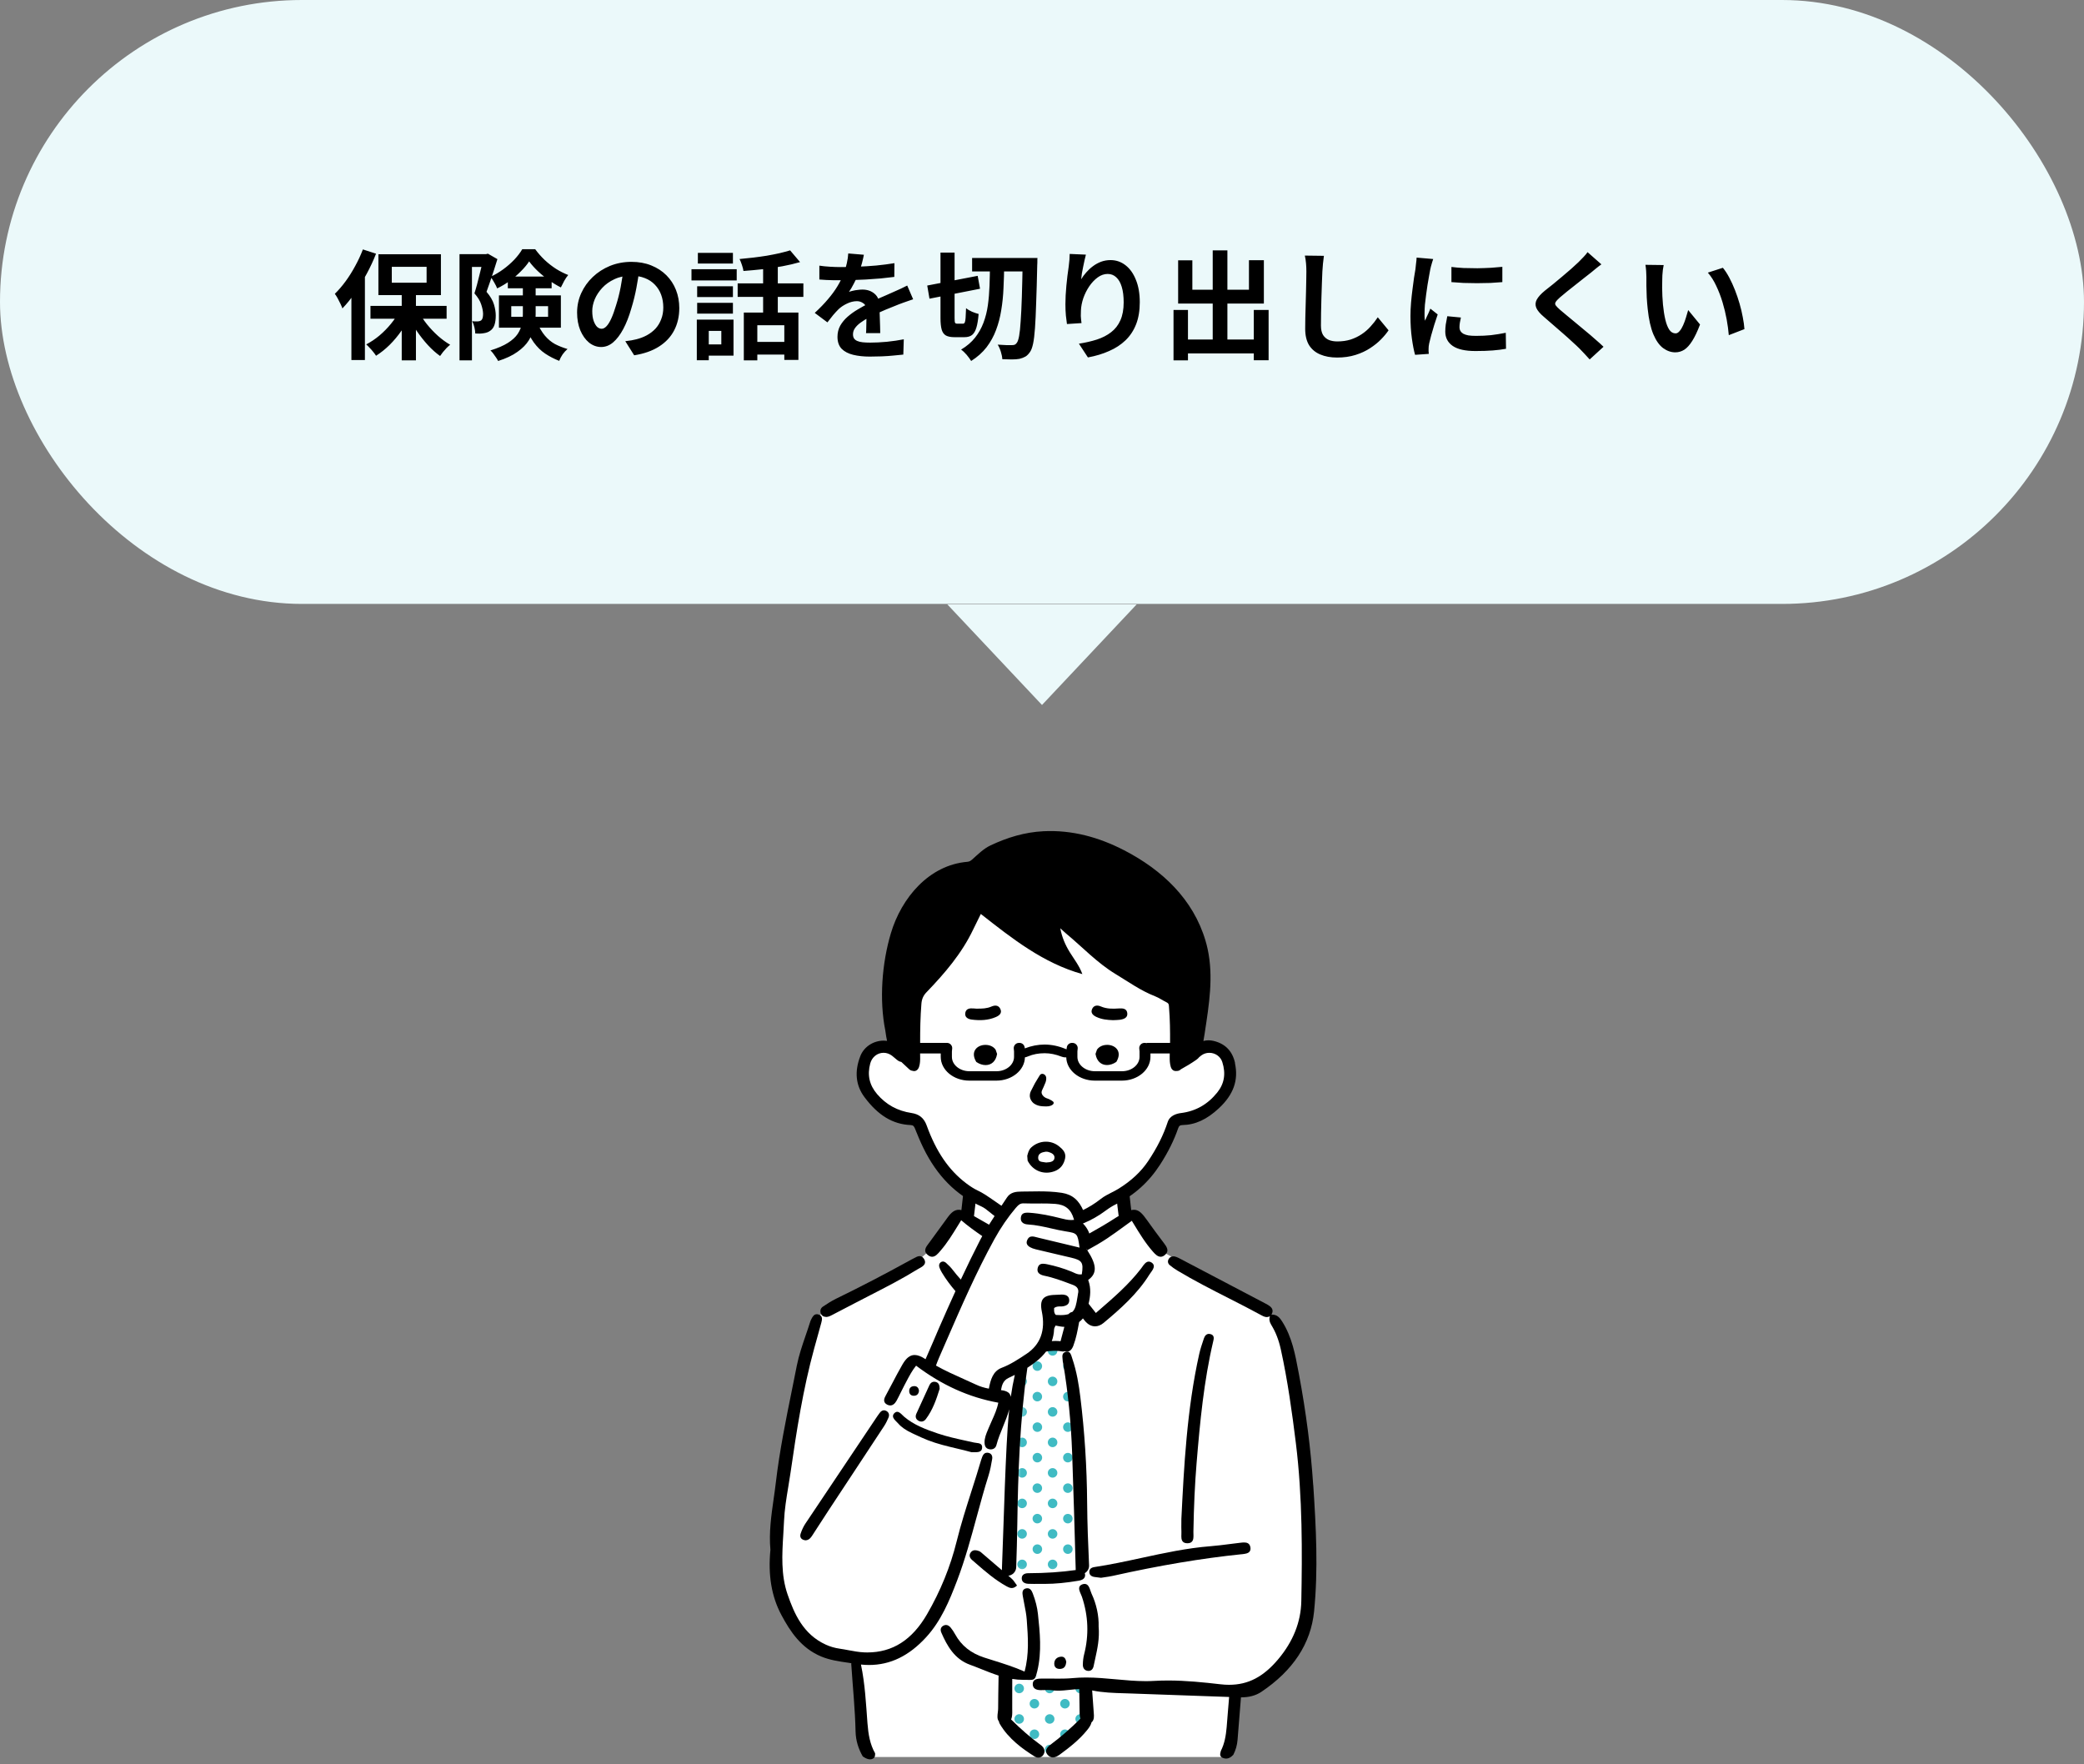 <svg width="352" height="298" viewBox="0 0 352 298" fill="none" xmlns="http://www.w3.org/2000/svg">
<rect x="0" y="0" width="352" height="298" fill="#808080" stroke="none"/>
<path d="M176 119.068L192 102.068L160 102.068L176 119.068Z" fill="#EBF9FA"/>
<rect width="352" height="102" rx="51" fill="#EBF9FA"/>
<path d="M67.855 49.148H70.255V60.867H67.855V49.148ZM62.575 51.667H75.435V53.828H62.575V51.667ZM70.715 52.627C71.089 53.347 71.555 54.061 72.115 54.767C72.689 55.474 73.309 56.127 73.975 56.727C74.655 57.328 75.342 57.828 76.035 58.227C75.862 58.361 75.662 58.541 75.435 58.767C75.222 58.994 75.015 59.227 74.815 59.468C74.629 59.708 74.469 59.928 74.335 60.127C73.642 59.634 72.955 59.021 72.275 58.288C71.609 57.554 70.982 56.761 70.395 55.907C69.822 55.041 69.329 54.161 68.915 53.267L70.715 52.627ZM67.515 52.428L69.395 53.087C68.969 54.021 68.449 54.934 67.835 55.828C67.222 56.708 66.549 57.514 65.815 58.248C65.082 58.968 64.315 59.581 63.515 60.087C63.395 59.888 63.235 59.667 63.035 59.428C62.849 59.188 62.649 58.961 62.435 58.748C62.235 58.521 62.042 58.328 61.855 58.167C62.629 57.767 63.375 57.267 64.095 56.667C64.815 56.054 65.469 55.388 66.055 54.667C66.655 53.934 67.142 53.188 67.515 52.428ZM66.175 45.068V47.748H72.055V45.068H66.175ZM63.915 42.947H74.475V49.847H63.915V42.947ZM61.295 42.127L63.515 42.847C63.075 43.981 62.549 45.114 61.935 46.248C61.335 47.367 60.682 48.434 59.975 49.447C59.282 50.447 58.569 51.328 57.835 52.087C57.769 51.888 57.662 51.634 57.515 51.328C57.369 51.021 57.209 50.708 57.035 50.388C56.862 50.068 56.702 49.814 56.555 49.627C57.182 49.014 57.789 48.307 58.375 47.508C58.962 46.708 59.502 45.847 59.995 44.928C60.502 44.008 60.935 43.074 61.295 42.127ZM59.355 47.648L61.635 45.367V45.388V60.807H59.355V47.648ZM77.615 42.928H82.395V45.087H79.715V60.867H77.615V42.928ZM81.675 42.928H82.075L82.415 42.847L84.015 43.767C83.842 44.341 83.649 44.954 83.435 45.608C83.235 46.248 83.022 46.888 82.795 47.528C82.582 48.154 82.375 48.741 82.175 49.288C82.815 50.034 83.235 50.748 83.435 51.428C83.635 52.094 83.735 52.714 83.735 53.288C83.735 53.928 83.662 54.461 83.515 54.888C83.369 55.314 83.129 55.641 82.795 55.867C82.635 55.987 82.455 56.081 82.255 56.148C82.069 56.214 81.862 56.261 81.635 56.288C81.249 56.354 80.795 56.367 80.275 56.328C80.275 56.047 80.229 55.708 80.135 55.307C80.042 54.894 79.915 54.541 79.755 54.248C79.942 54.274 80.109 54.288 80.255 54.288C80.415 54.288 80.555 54.288 80.675 54.288C80.915 54.274 81.109 54.221 81.255 54.127C81.375 54.034 81.462 53.894 81.515 53.708C81.569 53.508 81.595 53.267 81.595 52.987C81.582 52.521 81.475 51.994 81.275 51.407C81.089 50.821 80.709 50.201 80.135 49.547C80.282 49.094 80.429 48.594 80.575 48.047C80.722 47.487 80.862 46.934 80.995 46.388C81.142 45.841 81.269 45.328 81.375 44.847C81.495 44.354 81.595 43.947 81.675 43.627V42.928ZM85.775 46.708H93.175V48.688H85.775V46.708ZM89.375 44.148C89.029 44.681 88.569 45.234 87.995 45.807C87.435 46.381 86.809 46.921 86.115 47.428C85.435 47.921 84.722 48.347 83.975 48.708C83.869 48.428 83.702 48.094 83.475 47.708C83.262 47.321 83.055 47.001 82.855 46.748C83.589 46.414 84.302 45.994 84.995 45.487C85.689 44.981 86.315 44.434 86.875 43.847C87.435 43.248 87.882 42.661 88.215 42.087H90.395C90.862 42.727 91.395 43.334 91.995 43.907C92.595 44.468 93.235 44.968 93.915 45.407C94.595 45.834 95.282 46.181 95.975 46.447C95.749 46.714 95.522 47.047 95.295 47.447C95.082 47.847 94.895 48.214 94.735 48.547C94.095 48.227 93.435 47.828 92.755 47.347C92.075 46.867 91.442 46.354 90.855 45.807C90.269 45.248 89.775 44.694 89.375 44.148ZM86.355 51.708V53.508H92.575V51.708H86.355ZM84.275 49.888H94.735V55.347H84.275V49.888ZM88.315 47.928H90.475V53.047C90.475 53.781 90.389 54.528 90.215 55.288C90.055 56.034 89.755 56.767 89.315 57.487C88.875 58.194 88.235 58.841 87.395 59.428C86.569 60.028 85.482 60.541 84.135 60.968C84.055 60.794 83.935 60.594 83.775 60.367C83.629 60.141 83.469 59.914 83.295 59.688C83.135 59.474 82.982 59.307 82.835 59.188C84.075 58.801 85.062 58.374 85.795 57.907C86.529 57.441 87.075 56.941 87.435 56.407C87.795 55.861 88.029 55.301 88.135 54.727C88.255 54.154 88.315 53.568 88.315 52.968V47.928ZM90.635 54.288C91.062 55.288 91.529 56.087 92.035 56.688C92.542 57.288 93.109 57.761 93.735 58.108C94.375 58.441 95.082 58.721 95.855 58.947C95.575 59.188 95.302 59.487 95.035 59.847C94.782 60.221 94.589 60.587 94.455 60.947C93.602 60.614 92.815 60.208 92.095 59.727C91.375 59.248 90.729 58.614 90.155 57.828C89.582 57.028 89.069 55.994 88.615 54.727L90.635 54.288ZM108.015 45.367C107.882 46.381 107.709 47.461 107.495 48.608C107.282 49.754 106.995 50.914 106.635 52.087C106.249 53.434 105.795 54.594 105.275 55.568C104.755 56.541 104.182 57.294 103.555 57.828C102.942 58.347 102.269 58.608 101.535 58.608C100.802 58.608 100.122 58.361 99.495 57.867C98.882 57.361 98.389 56.667 98.015 55.788C97.655 54.907 97.475 53.907 97.475 52.788C97.475 51.627 97.709 50.534 98.175 49.508C98.642 48.481 99.289 47.574 100.115 46.788C100.955 45.987 101.929 45.361 103.035 44.907C104.155 44.454 105.362 44.227 106.655 44.227C107.895 44.227 109.009 44.428 109.995 44.828C110.995 45.227 111.849 45.781 112.555 46.487C113.262 47.194 113.802 48.021 114.175 48.968C114.549 49.914 114.735 50.934 114.735 52.028C114.735 53.428 114.449 54.681 113.875 55.788C113.302 56.894 112.449 57.807 111.315 58.528C110.195 59.248 108.795 59.741 107.115 60.008L105.615 57.627C106.002 57.587 106.342 57.541 106.635 57.487C106.929 57.434 107.209 57.374 107.475 57.307C108.115 57.148 108.709 56.921 109.255 56.627C109.815 56.321 110.302 55.947 110.715 55.508C111.129 55.054 111.449 54.528 111.675 53.928C111.915 53.328 112.035 52.667 112.035 51.947C112.035 51.161 111.915 50.441 111.675 49.788C111.435 49.134 111.082 48.568 110.615 48.087C110.149 47.594 109.582 47.221 108.915 46.968C108.249 46.701 107.482 46.568 106.615 46.568C105.549 46.568 104.609 46.761 103.795 47.148C102.982 47.521 102.295 48.008 101.735 48.608C101.175 49.208 100.749 49.854 100.455 50.547C100.175 51.241 100.035 51.901 100.035 52.528C100.035 53.194 100.115 53.754 100.275 54.208C100.435 54.648 100.629 54.981 100.855 55.208C101.095 55.421 101.349 55.528 101.615 55.528C101.895 55.528 102.169 55.388 102.435 55.108C102.715 54.814 102.989 54.374 103.255 53.788C103.522 53.201 103.789 52.461 104.055 51.568C104.362 50.608 104.622 49.581 104.835 48.487C105.049 47.394 105.202 46.328 105.295 45.288L108.015 45.367ZM125.635 52.788H134.855V60.788H132.475V54.928H127.915V60.867H125.635V52.788ZM133.455 42.288L135.135 44.267C134.229 44.534 133.235 44.767 132.155 44.968C131.075 45.167 129.969 45.334 128.835 45.468C127.715 45.587 126.629 45.688 125.575 45.767C125.535 45.474 125.449 45.134 125.315 44.748C125.182 44.347 125.049 44.014 124.915 43.748C125.675 43.681 126.442 43.601 127.215 43.508C128.002 43.414 128.769 43.307 129.515 43.188C130.275 43.054 130.989 42.914 131.655 42.767C132.322 42.608 132.922 42.447 133.455 42.288ZM128.895 44.167H131.375V53.867H128.895V44.167ZM124.595 47.867H135.695V50.148H124.595V47.867ZM127.175 57.748H133.615V59.888H127.175V57.748ZM117.755 48.347H123.795V50.167H117.755V48.347ZM117.875 42.708H123.795V44.508H117.875V42.708ZM117.755 51.148H123.795V52.968H117.755V51.148ZM116.795 45.468H124.435V47.367H116.795V45.468ZM118.955 53.987H123.895V60.068H118.955V58.167H121.835V55.888H118.955V53.987ZM117.695 53.987H119.715V60.847H117.695V53.987ZM145.915 43.028C145.849 43.388 145.742 43.854 145.595 44.428C145.449 45.001 145.235 45.648 144.955 46.367C144.742 46.861 144.495 47.374 144.215 47.907C143.949 48.428 143.675 48.894 143.395 49.307C143.569 49.227 143.789 49.161 144.055 49.108C144.322 49.041 144.595 48.994 144.875 48.968C145.169 48.928 145.429 48.907 145.655 48.907C146.495 48.907 147.189 49.148 147.735 49.627C148.295 50.108 148.575 50.821 148.575 51.767C148.575 52.034 148.575 52.361 148.575 52.748C148.589 53.134 148.602 53.541 148.615 53.968C148.629 54.381 148.642 54.788 148.655 55.188C148.669 55.587 148.675 55.947 148.675 56.267H146.275C146.302 56.041 146.315 55.774 146.315 55.468C146.329 55.148 146.335 54.814 146.335 54.468C146.349 54.121 146.355 53.788 146.355 53.468C146.369 53.134 146.375 52.834 146.375 52.568C146.375 51.928 146.202 51.487 145.855 51.248C145.522 50.994 145.149 50.867 144.735 50.867C144.175 50.867 143.609 51.008 143.035 51.288C142.475 51.554 142.002 51.874 141.615 52.248C141.322 52.541 141.022 52.867 140.715 53.227C140.422 53.587 140.102 53.994 139.755 54.447L137.615 52.847C138.482 52.047 139.229 51.274 139.855 50.528C140.495 49.781 141.035 49.041 141.475 48.307C141.915 47.574 142.275 46.841 142.555 46.108C142.755 45.574 142.915 45.021 143.035 44.447C143.169 43.861 143.249 43.314 143.275 42.807L145.915 43.028ZM138.395 44.867C138.902 44.947 139.489 45.008 140.155 45.047C140.822 45.087 141.409 45.108 141.915 45.108C142.795 45.108 143.755 45.087 144.795 45.047C145.849 45.008 146.915 44.941 147.995 44.847C149.075 44.741 150.102 44.608 151.075 44.447L151.055 46.767C150.349 46.861 149.582 46.947 148.755 47.028C147.942 47.094 147.109 47.154 146.255 47.208C145.415 47.248 144.609 47.281 143.835 47.307C143.062 47.321 142.375 47.328 141.775 47.328C141.509 47.328 141.175 47.328 140.775 47.328C140.389 47.314 139.989 47.301 139.575 47.288C139.162 47.261 138.769 47.234 138.395 47.208V44.867ZM154.235 50.547C154.022 50.614 153.769 50.701 153.475 50.807C153.195 50.901 152.909 51.001 152.615 51.108C152.335 51.201 152.082 51.294 151.855 51.388C151.215 51.641 150.455 51.947 149.575 52.307C148.709 52.667 147.802 53.087 146.855 53.568C146.255 53.888 145.749 54.201 145.335 54.508C144.922 54.814 144.609 55.127 144.395 55.447C144.182 55.754 144.075 56.094 144.075 56.468C144.075 56.748 144.135 56.981 144.255 57.167C144.375 57.341 144.555 57.481 144.795 57.587C145.035 57.694 145.335 57.767 145.695 57.807C146.055 57.847 146.482 57.867 146.975 57.867C147.829 57.867 148.769 57.821 149.795 57.727C150.822 57.621 151.775 57.481 152.655 57.307L152.575 59.888C152.149 59.941 151.609 59.994 150.955 60.047C150.302 60.114 149.622 60.161 148.915 60.188C148.222 60.214 147.555 60.227 146.915 60.227C145.875 60.227 144.942 60.127 144.115 59.928C143.289 59.727 142.635 59.388 142.155 58.907C141.689 58.414 141.455 57.741 141.455 56.888C141.455 56.194 141.609 55.568 141.915 55.008C142.235 54.447 142.655 53.941 143.175 53.487C143.695 53.034 144.262 52.627 144.875 52.267C145.502 51.894 146.115 51.554 146.715 51.248C147.329 50.928 147.882 50.654 148.375 50.428C148.869 50.201 149.329 50.001 149.755 49.828C150.195 49.641 150.615 49.454 151.015 49.267C151.402 49.094 151.775 48.928 152.135 48.767C152.495 48.594 152.862 48.414 153.235 48.227L154.235 50.547ZM164.195 43.568H173.795V45.847H164.195V43.568ZM172.735 43.568H175.235C175.235 43.568 175.229 43.648 175.215 43.807C175.215 43.968 175.215 44.148 175.215 44.347C175.215 44.534 175.209 44.681 175.195 44.788C175.142 47.294 175.082 49.414 175.015 51.148C174.962 52.881 174.895 54.307 174.815 55.428C174.735 56.547 174.629 57.421 174.495 58.047C174.362 58.661 174.202 59.108 174.015 59.388C173.749 59.788 173.475 60.068 173.195 60.227C172.915 60.388 172.582 60.514 172.195 60.608C171.835 60.674 171.395 60.708 170.875 60.708C170.355 60.708 169.829 60.694 169.295 60.667C169.282 60.321 169.202 59.907 169.055 59.428C168.909 58.947 168.729 58.541 168.515 58.208C169.049 58.248 169.529 58.274 169.955 58.288C170.395 58.288 170.735 58.288 170.975 58.288C171.162 58.288 171.309 58.261 171.415 58.208C171.535 58.154 171.649 58.047 171.755 57.888C171.902 57.701 172.029 57.321 172.135 56.748C172.242 56.174 172.329 55.347 172.395 54.267C172.475 53.188 172.542 51.821 172.595 50.167C172.649 48.514 172.695 46.508 172.735 44.148V43.568ZM156.615 48.227L165.135 46.587L165.535 48.767L156.995 50.447L156.615 48.227ZM158.855 42.667H161.235V53.727C161.235 54.141 161.262 54.401 161.315 54.508C161.369 54.614 161.482 54.667 161.655 54.667C161.695 54.667 161.755 54.667 161.835 54.667C161.929 54.667 162.029 54.667 162.135 54.667C162.242 54.667 162.342 54.667 162.435 54.667C162.542 54.667 162.615 54.667 162.655 54.667C162.789 54.667 162.889 54.601 162.955 54.468C163.022 54.321 163.069 54.061 163.095 53.688C163.122 53.301 163.149 52.754 163.175 52.047C163.429 52.261 163.762 52.461 164.175 52.648C164.602 52.821 164.975 52.947 165.295 53.028C165.215 54.001 165.089 54.774 164.915 55.347C164.742 55.921 164.495 56.334 164.175 56.587C163.855 56.828 163.429 56.947 162.895 56.947C162.802 56.947 162.675 56.947 162.515 56.947C162.369 56.947 162.209 56.947 162.035 56.947C161.875 56.947 161.722 56.947 161.575 56.947C161.429 56.947 161.309 56.947 161.215 56.947C160.602 56.947 160.122 56.854 159.775 56.667C159.429 56.468 159.189 56.134 159.055 55.667C158.922 55.188 158.855 54.541 158.855 53.727V42.667ZM167.215 44.648H169.615C169.602 46.021 169.562 47.361 169.495 48.667C169.442 49.961 169.315 51.201 169.115 52.388C168.929 53.574 168.635 54.694 168.235 55.748C167.849 56.788 167.315 57.754 166.635 58.648C165.955 59.528 165.089 60.301 164.035 60.968C163.849 60.661 163.595 60.314 163.275 59.928C162.955 59.554 162.642 59.261 162.335 59.047C163.309 58.461 164.095 57.788 164.695 57.028C165.295 56.267 165.769 55.428 166.115 54.508C166.462 53.587 166.709 52.608 166.855 51.568C167.002 50.514 167.095 49.407 167.135 48.248C167.175 47.087 167.202 45.888 167.215 44.648ZM183.415 43.008C183.349 43.248 183.275 43.547 183.195 43.907C183.115 44.267 183.035 44.648 182.955 45.047C182.875 45.434 182.802 45.814 182.735 46.188C182.682 46.561 182.642 46.888 182.615 47.167C182.855 46.767 183.142 46.381 183.475 46.008C183.809 45.621 184.182 45.274 184.595 44.968C185.022 44.648 185.482 44.394 185.975 44.208C186.482 44.021 187.015 43.928 187.575 43.928C188.509 43.928 189.349 44.214 190.095 44.788C190.842 45.361 191.429 46.181 191.855 47.248C192.295 48.314 192.515 49.581 192.515 51.047C192.515 52.461 192.309 53.701 191.895 54.767C191.482 55.821 190.889 56.721 190.115 57.468C189.342 58.214 188.415 58.821 187.335 59.288C186.269 59.767 185.075 60.127 183.755 60.367L182.235 58.047C183.342 57.874 184.355 57.641 185.275 57.347C186.209 57.041 187.009 56.627 187.675 56.108C188.355 55.587 188.875 54.921 189.235 54.108C189.609 53.281 189.795 52.267 189.795 51.068C189.795 50.041 189.689 49.174 189.475 48.468C189.262 47.748 188.949 47.201 188.535 46.828C188.135 46.454 187.655 46.267 187.095 46.267C186.509 46.267 185.949 46.461 185.415 46.847C184.882 47.234 184.402 47.741 183.975 48.367C183.562 48.981 183.229 49.648 182.975 50.367C182.735 51.087 182.602 51.781 182.575 52.447C182.562 52.727 182.555 53.034 182.555 53.367C182.569 53.701 182.609 54.101 182.675 54.568L180.215 54.727C180.162 54.341 180.102 53.861 180.035 53.288C179.982 52.701 179.955 52.068 179.955 51.388C179.955 50.921 179.969 50.421 179.995 49.888C180.035 49.354 180.075 48.814 180.115 48.267C180.169 47.708 180.229 47.148 180.295 46.587C180.375 46.028 180.449 45.494 180.515 44.987C180.569 44.601 180.609 44.221 180.635 43.847C180.662 43.474 180.675 43.154 180.675 42.888L183.415 43.008ZM199.395 57.347H213.055V59.688H199.395V57.347ZM204.835 42.288H207.315V58.788H204.835V42.288ZM198.215 52.347H200.655V60.867H198.215V52.347ZM211.775 52.347H214.275V60.847H211.775V52.347ZM198.995 43.968H201.395V48.928H210.955V43.947H213.475V51.267H198.995V43.968ZM223.615 43.208C223.562 43.621 223.509 44.068 223.455 44.547C223.415 45.028 223.382 45.468 223.355 45.867C223.342 46.414 223.315 47.081 223.275 47.867C223.249 48.641 223.222 49.454 223.195 50.307C223.182 51.161 223.162 52.001 223.135 52.828C223.122 53.654 223.115 54.374 223.115 54.987C223.115 55.654 223.235 56.188 223.475 56.587C223.729 56.974 224.062 57.254 224.475 57.428C224.889 57.587 225.355 57.667 225.875 57.667C226.702 57.667 227.455 57.561 228.135 57.347C228.815 57.121 229.435 56.821 229.995 56.447C230.555 56.074 231.055 55.641 231.495 55.148C231.949 54.654 232.355 54.134 232.715 53.587L234.535 55.788C234.215 56.267 233.795 56.774 233.275 57.307C232.755 57.841 232.135 58.341 231.415 58.807C230.709 59.274 229.889 59.654 228.955 59.947C228.022 60.241 226.989 60.388 225.855 60.388C224.762 60.388 223.809 60.214 222.995 59.867C222.195 59.534 221.569 59.014 221.115 58.307C220.675 57.587 220.455 56.661 220.455 55.528C220.455 54.981 220.462 54.361 220.475 53.667C220.489 52.961 220.509 52.227 220.535 51.468C220.562 50.708 220.582 49.968 220.595 49.248C220.609 48.514 220.622 47.854 220.635 47.267C220.649 46.681 220.655 46.214 220.655 45.867C220.655 45.388 220.635 44.921 220.595 44.468C220.555 44.001 220.489 43.568 220.395 43.167L223.615 43.208ZM245.155 45.087C245.769 45.167 246.455 45.227 247.215 45.267C247.989 45.294 248.769 45.307 249.555 45.307C250.355 45.294 251.122 45.267 251.855 45.227C252.589 45.174 253.222 45.121 253.755 45.068V47.648C253.142 47.701 252.469 47.748 251.735 47.788C251.002 47.814 250.249 47.828 249.475 47.828C248.702 47.828 247.942 47.814 247.195 47.788C246.462 47.748 245.782 47.701 245.155 47.648V45.087ZM246.755 53.627C246.675 53.961 246.615 54.261 246.575 54.528C246.535 54.781 246.515 55.041 246.515 55.307C246.515 55.521 246.569 55.721 246.675 55.907C246.782 56.081 246.942 56.234 247.155 56.367C247.382 56.487 247.669 56.581 248.015 56.648C248.375 56.701 248.809 56.727 249.315 56.727C250.209 56.727 251.049 56.688 251.835 56.608C252.622 56.514 253.455 56.381 254.335 56.208L254.375 58.907C253.735 59.028 252.995 59.121 252.155 59.188C251.329 59.254 250.349 59.288 249.215 59.288C247.495 59.288 246.215 59.001 245.375 58.428C244.535 57.841 244.115 57.034 244.115 56.008C244.115 55.621 244.142 55.221 244.195 54.807C244.262 54.381 244.349 53.914 244.455 53.407L246.755 53.627ZM242.075 43.748C242.022 43.881 241.962 44.068 241.895 44.307C241.829 44.547 241.762 44.781 241.695 45.008C241.642 45.234 241.602 45.407 241.575 45.528C241.535 45.807 241.469 46.174 241.375 46.627C241.295 47.068 241.209 47.568 241.115 48.127C241.035 48.674 240.955 49.234 240.875 49.807C240.795 50.381 240.729 50.934 240.675 51.468C240.635 52.001 240.615 52.468 240.615 52.867C240.615 53.054 240.615 53.267 240.615 53.508C240.629 53.748 240.655 53.968 240.695 54.167C240.789 53.941 240.889 53.714 240.995 53.487C241.102 53.261 241.209 53.034 241.315 52.807C241.422 52.568 241.515 52.341 241.595 52.127L242.835 53.108C242.649 53.654 242.455 54.241 242.255 54.867C242.069 55.494 241.895 56.087 241.735 56.648C241.589 57.194 241.475 57.648 241.395 58.008C241.369 58.154 241.342 58.321 241.315 58.508C241.302 58.694 241.295 58.841 241.295 58.947C241.295 59.054 241.295 59.181 241.295 59.328C241.309 59.487 241.322 59.634 241.335 59.767L239.015 59.928C238.815 59.234 238.635 58.314 238.475 57.167C238.315 56.008 238.235 54.748 238.235 53.388C238.235 52.641 238.269 51.881 238.335 51.108C238.402 50.334 238.482 49.594 238.575 48.888C238.669 48.167 238.755 47.514 238.835 46.928C238.929 46.341 239.009 45.854 239.075 45.468C239.102 45.188 239.135 44.874 239.175 44.528C239.229 44.167 239.262 43.828 239.275 43.508L242.075 43.748ZM270.485 44.648C270.165 44.874 269.851 45.114 269.545 45.367C269.238 45.608 268.971 45.828 268.745 46.028C268.411 46.281 268.011 46.594 267.545 46.968C267.091 47.328 266.611 47.708 266.105 48.108C265.611 48.494 265.131 48.874 264.665 49.248C264.198 49.621 263.798 49.954 263.465 50.248C263.118 50.554 262.885 50.807 262.765 51.008C262.645 51.194 262.645 51.381 262.765 51.568C262.898 51.754 263.145 52.008 263.505 52.328C263.798 52.581 264.171 52.894 264.625 53.267C265.091 53.641 265.591 54.054 266.125 54.508C266.671 54.947 267.225 55.407 267.785 55.888C268.358 56.354 268.905 56.821 269.425 57.288C269.958 57.741 270.431 58.167 270.845 58.568L268.505 60.708C267.945 60.081 267.365 59.461 266.765 58.847C266.458 58.541 266.058 58.167 265.565 57.727C265.085 57.274 264.558 56.801 263.985 56.307C263.425 55.814 262.865 55.328 262.305 54.847C261.745 54.354 261.238 53.914 260.785 53.528C260.118 52.968 259.685 52.454 259.485 51.987C259.298 51.521 259.325 51.061 259.565 50.608C259.818 50.141 260.278 49.634 260.945 49.087C261.345 48.781 261.798 48.421 262.305 48.008C262.811 47.581 263.331 47.148 263.865 46.708C264.398 46.254 264.905 45.821 265.385 45.407C265.865 44.981 266.271 44.608 266.605 44.288C266.898 43.994 267.191 43.694 267.485 43.388C267.778 43.081 267.998 42.814 268.145 42.587L270.485 44.648ZM281.005 44.767C280.951 45.008 280.905 45.281 280.865 45.587C280.838 45.894 280.811 46.194 280.785 46.487C280.771 46.781 280.765 47.021 280.765 47.208C280.751 47.648 280.745 48.101 280.745 48.568C280.758 49.034 280.771 49.514 280.785 50.008C280.811 50.487 280.845 50.968 280.885 51.447C280.978 52.407 281.111 53.254 281.285 53.987C281.458 54.721 281.685 55.294 281.965 55.708C282.245 56.108 282.598 56.307 283.025 56.307C283.251 56.307 283.471 56.181 283.685 55.928C283.911 55.674 284.111 55.347 284.285 54.947C284.471 54.534 284.631 54.101 284.765 53.648C284.911 53.194 285.038 52.767 285.145 52.367L287.145 54.807C286.705 55.968 286.265 56.894 285.825 57.587C285.398 58.267 284.951 58.761 284.485 59.068C284.018 59.361 283.511 59.508 282.965 59.508C282.245 59.508 281.558 59.267 280.905 58.788C280.265 58.307 279.718 57.534 279.265 56.468C278.811 55.388 278.491 53.954 278.305 52.167C278.238 51.554 278.185 50.907 278.145 50.227C278.118 49.547 278.098 48.901 278.085 48.288C278.085 47.674 278.085 47.167 278.085 46.767C278.085 46.487 278.071 46.154 278.045 45.767C278.018 45.381 277.978 45.034 277.925 44.727L281.005 44.767ZM291.005 45.227C291.378 45.681 291.738 46.234 292.085 46.888C292.431 47.541 292.751 48.241 293.045 48.987C293.338 49.734 293.598 50.501 293.825 51.288C294.051 52.061 294.231 52.821 294.365 53.568C294.511 54.301 294.605 54.974 294.645 55.587L292.005 56.608C291.938 55.794 291.818 54.907 291.645 53.947C291.471 52.987 291.238 52.021 290.945 51.047C290.651 50.074 290.298 49.154 289.885 48.288C289.485 47.421 289.011 46.674 288.465 46.047L291.005 45.227Z" fill="black"/>
<path d="M163.921 152.94L153.361 166.574V178.175C142.615 172.41 143.034 189.166 155.159 189.395C156.638 194.497 159.39 198.354 163.58 201.527L163.075 205.421L161.614 205.224C158.834 210.482 153.646 214.846 145.912 218.168C141.047 220.438 139.23 220.86 138.222 222.581C135.997 229.425 131.284 249.6 131.281 257.39C129.864 267.542 132.43 280.227 144.647 279.974C144.822 281.231 144.992 295.154 146.802 296.749H207.091C207.091 296.749 207.577 296.267 207.903 293.067C208.226 289.871 208.697 285.703 208.697 285.703C212.215 286.552 217.455 280.883 219.613 277.108C222.738 270.338 220.677 263.704 220.933 255.132C220.755 251.316 219.142 237.06 218.556 233.537C217.751 227.594 217.032 224.583 213.862 221.216L195.849 211.123L191.596 204.787C191.596 204.787 190.072 205.725 190.013 205.521C189.954 205.317 189.512 201.705 189.512 201.705C192.108 200.753 197.603 193.166 198.226 190.467C199.156 187.423 203.135 188.947 204.974 186.889C206.706 185.224 208.715 183.111 207.733 180.319C206.999 178.205 207.822 178.676 206.531 177.619C204.414 174.864 200.065 178.817 198.934 179.321L198.522 168.261L178.133 153.121L163.928 152.936L163.921 152.94Z" fill="white"/>
<mask id="mask0_11416_7749" style="mask-type:luminance" maskUnits="userSpaceOnUse" x="170" y="222" width="13" height="45">
<path d="M176.478 266.044C178.592 265.822 180.779 265.366 182.919 265.265C182.778 251.457 182.018 243.663 180.728 228.128C180.761 225.858 179.942 224.946 180.976 222.692C175.933 221.309 180.746 225.313 172.971 229.703L172.852 231.55L170.234 265.525C172.303 265.477 174.361 266.263 176.475 266.04L176.478 266.044Z" fill="white"/>
</mask>
<g mask="url(#mask0_11416_7749)">
<path d="M183.508 222.436C183.823 222.751 183.823 223.263 183.508 223.574C183.192 223.89 182.681 223.89 182.369 223.574C182.054 223.259 182.054 222.748 182.369 222.436C182.684 222.121 183.196 222.121 183.508 222.436Z" fill="#40BBC3"/>
<path d="M178.359 222.436C178.674 222.751 178.674 223.263 178.359 223.574C178.044 223.89 177.532 223.89 177.221 223.574C176.906 223.259 176.906 222.748 177.221 222.436C177.536 222.121 178.048 222.121 178.359 222.436Z" fill="#40BBC3"/>
<path d="M180.937 225.013C181.252 225.328 181.252 225.84 180.937 226.151C180.622 226.466 180.11 226.466 179.799 226.151C179.484 225.836 179.484 225.324 179.799 225.013C180.114 224.698 180.626 224.698 180.937 225.013Z" fill="#40BBC3"/>
<path d="M183.514 227.59C183.829 227.905 183.829 228.417 183.514 228.728C183.199 229.043 182.687 229.043 182.376 228.728C182.064 228.413 182.06 227.901 182.376 227.59C182.691 227.275 183.202 227.275 183.514 227.59Z" fill="#40BBC3"/>
<path d="M173.209 222.436C173.524 222.751 173.524 223.263 173.209 223.574C172.894 223.89 172.382 223.89 172.071 223.574C171.759 223.259 171.756 222.747 172.071 222.436C172.386 222.125 172.898 222.121 173.209 222.436Z" fill="#40BBC3"/>
<path d="M175.787 225.013C176.103 225.328 176.103 225.84 175.787 226.151C175.472 226.466 174.961 226.466 174.649 226.151C174.338 225.836 174.334 225.324 174.649 225.013C174.964 224.702 175.476 224.698 175.787 225.013Z" fill="#40BBC3"/>
<path d="M178.358 227.59C178.673 227.905 178.673 228.417 178.358 228.728C178.043 229.04 177.531 229.043 177.219 228.728C176.908 228.413 176.904 227.901 177.219 227.59C177.535 227.275 178.046 227.275 178.358 227.59Z" fill="#40BBC3"/>
<path d="M180.936 230.163C181.251 230.478 181.251 230.99 180.936 231.302C180.621 231.617 180.109 231.617 179.797 231.302C179.486 230.986 179.482 230.475 179.797 230.163C180.113 229.848 180.624 229.848 180.936 230.163Z" fill="#40BBC3"/>
<path d="M183.514 232.74C183.829 233.055 183.829 233.567 183.514 233.878C183.199 234.194 182.687 234.194 182.376 233.878C182.064 233.563 182.06 233.052 182.376 232.74C182.691 232.429 183.202 232.425 183.514 232.74Z" fill="#40BBC3"/>
<path d="M170.631 225.013C170.946 225.328 170.946 225.84 170.631 226.151C170.316 226.466 169.804 226.466 169.493 226.151C169.181 225.836 169.178 225.324 169.493 225.013C169.808 224.702 170.32 224.698 170.631 225.013Z" fill="#40BBC3"/>
<path d="M173.211 227.59C173.526 227.905 173.526 228.417 173.211 228.728C172.895 229.04 172.384 229.043 172.072 228.728C171.757 228.413 171.757 227.901 172.072 227.59C172.387 227.279 172.899 227.275 173.211 227.59Z" fill="#40BBC3"/>
<path d="M175.781 230.163C176.096 230.478 176.096 230.99 175.781 231.302C175.466 231.613 174.954 231.617 174.643 231.302C174.327 230.986 174.327 230.475 174.643 230.163C174.958 229.852 175.469 229.848 175.781 230.163Z" fill="#40BBC3"/>
<path d="M177.789 234.116C178.233 234.116 178.594 233.756 178.594 233.311C178.594 232.867 178.233 232.507 177.789 232.507C177.345 232.507 176.984 232.867 176.984 233.311C176.984 233.756 177.345 234.116 177.789 234.116Z" fill="#40BBC3"/>
<path d="M180.367 236.693C180.811 236.693 181.172 236.332 181.172 235.888C181.172 235.444 180.811 235.084 180.367 235.084C179.923 235.084 179.562 235.444 179.562 235.888C179.562 236.332 179.923 236.693 180.367 236.693Z" fill="#40BBC3"/>
<path d="M183.508 237.894C183.823 238.209 183.823 238.721 183.508 239.032C183.192 239.348 182.681 239.348 182.369 239.032C182.054 238.717 182.054 238.206 182.369 237.894C182.684 237.583 183.196 237.579 183.508 237.894Z" fill="#40BBC3"/>
<path d="M170.632 230.163C170.948 230.478 170.948 230.99 170.632 231.302C170.317 231.613 169.806 231.617 169.494 231.302C169.179 230.986 169.179 230.475 169.494 230.163C169.809 229.852 170.321 229.848 170.632 230.163Z" fill="#40BBC3"/>
<path d="M173.211 232.74C173.526 233.055 173.526 233.567 173.211 233.878C172.895 234.19 172.384 234.194 172.072 233.878C171.757 233.563 171.757 233.052 172.072 232.74C172.387 232.425 172.899 232.425 173.211 232.74Z" fill="#40BBC3"/>
<path d="M175.781 235.317C176.096 235.632 176.096 236.144 175.781 236.455C175.466 236.767 174.954 236.771 174.643 236.455C174.327 236.14 174.327 235.629 174.643 235.317C174.958 235.002 175.469 235.002 175.781 235.317Z" fill="#40BBC3"/>
<path d="M178.359 237.894C178.674 238.209 178.674 238.721 178.359 239.032C178.044 239.348 177.532 239.348 177.221 239.032C176.906 238.717 176.906 238.206 177.221 237.894C177.536 237.583 178.048 237.579 178.359 237.894Z" fill="#40BBC3"/>
<path d="M180.937 240.467C181.252 240.782 181.252 241.294 180.937 241.606C180.622 241.921 180.11 241.921 179.799 241.606C179.484 241.29 179.484 240.779 179.799 240.467C180.114 240.156 180.626 240.152 180.937 240.467Z" fill="#40BBC3"/>
<path d="M183.508 243.044C183.823 243.359 183.823 243.871 183.508 244.183C183.192 244.498 182.681 244.498 182.369 244.183C182.054 243.867 182.054 243.356 182.369 243.044C182.684 242.729 183.196 242.729 183.508 243.044Z" fill="#40BBC3"/>
<path d="M170.632 235.317C170.948 235.632 170.948 236.144 170.632 236.455C170.317 236.767 169.806 236.771 169.494 236.455C169.179 236.14 169.179 235.629 169.494 235.317C169.809 235.002 170.321 235.002 170.632 235.317Z" fill="#40BBC3"/>
<path d="M173.209 237.894C173.524 238.209 173.524 238.721 173.209 239.032C172.894 239.348 172.382 239.348 172.071 239.032C171.759 238.717 171.756 238.206 172.071 237.894C172.386 237.579 172.898 237.579 173.209 237.894Z" fill="#40BBC3"/>
<path d="M175.787 240.467C176.103 240.782 176.103 241.294 175.787 241.606C175.472 241.921 174.961 241.921 174.649 241.606C174.338 241.29 174.334 240.779 174.649 240.467C174.964 240.152 175.476 240.152 175.787 240.467Z" fill="#40BBC3"/>
<path d="M178.359 243.044C178.674 243.359 178.674 243.871 178.359 244.183C178.044 244.498 177.532 244.498 177.221 244.183C176.906 243.867 176.906 243.356 177.221 243.044C177.536 242.729 178.048 242.729 178.359 243.044Z" fill="#40BBC3"/>
<path d="M180.937 245.621C181.252 245.936 181.252 246.448 180.937 246.76C180.622 247.075 180.11 247.075 179.799 246.76C179.484 246.444 179.484 245.933 179.799 245.621C180.114 245.306 180.626 245.306 180.937 245.621Z" fill="#40BBC3"/>
<path d="M183.514 248.194C183.829 248.51 183.829 249.021 183.514 249.333C183.199 249.648 182.687 249.648 182.376 249.333C182.064 249.018 182.06 248.506 182.376 248.194C182.691 247.879 183.202 247.879 183.514 248.194Z" fill="#40BBC3"/>
<path d="M170.631 240.467C170.946 240.782 170.946 241.294 170.631 241.606C170.316 241.921 169.804 241.921 169.493 241.606C169.181 241.29 169.178 240.779 169.493 240.467C169.808 240.152 170.32 240.152 170.631 240.467Z" fill="#40BBC3"/>
<path d="M173.209 243.044C173.524 243.359 173.524 243.871 173.209 244.183C172.894 244.498 172.382 244.498 172.071 244.183C171.759 243.867 171.756 243.356 172.071 243.044C172.386 242.733 172.898 242.729 173.209 243.044Z" fill="#40BBC3"/>
<path d="M175.787 245.621C176.103 245.936 176.103 246.448 175.787 246.76C175.472 247.075 174.961 247.075 174.649 246.76C174.338 246.444 174.334 245.933 174.649 245.621C174.964 245.31 175.476 245.306 175.787 245.621Z" fill="#40BBC3"/>
<path d="M178.358 248.194C178.673 248.51 178.673 249.021 178.358 249.333C178.043 249.644 177.531 249.648 177.219 249.333C176.908 249.018 176.904 248.506 177.219 248.194C177.535 247.879 178.046 247.879 178.358 248.194Z" fill="#40BBC3"/>
<path d="M180.936 250.771C181.251 251.087 181.251 251.598 180.936 251.91C180.621 252.225 180.109 252.225 179.797 251.91C179.486 251.595 179.482 251.083 179.797 250.771C180.113 250.456 180.624 250.456 180.936 250.771Z" fill="#40BBC3"/>
<path d="M183.514 253.348C183.829 253.664 183.829 254.175 183.514 254.487C183.199 254.802 182.687 254.802 182.376 254.487C182.064 254.172 182.06 253.66 182.376 253.348C182.691 253.033 183.202 253.033 183.514 253.348Z" fill="#40BBC3"/>
<path d="M170.631 245.621C170.946 245.936 170.946 246.448 170.631 246.76C170.316 247.075 169.804 247.075 169.493 246.76C169.181 246.444 169.178 245.933 169.493 245.621C169.808 245.31 170.32 245.306 170.631 245.621Z" fill="#40BBC3"/>
<path d="M173.211 248.194C173.526 248.51 173.526 249.021 173.211 249.333C172.895 249.644 172.384 249.648 172.072 249.333C171.757 249.018 171.757 248.506 172.072 248.194C172.387 247.883 172.899 247.879 173.211 248.194Z" fill="#40BBC3"/>
<path d="M175.781 250.771C176.096 251.087 176.096 251.598 175.781 251.91C175.466 252.221 174.954 252.225 174.643 251.91C174.327 251.595 174.327 251.083 174.643 250.771C174.958 250.46 175.469 250.456 175.781 250.771Z" fill="#40BBC3"/>
<path d="M178.358 253.348C178.673 253.664 178.673 254.175 178.358 254.487C178.043 254.798 177.531 254.802 177.219 254.487C176.908 254.172 176.904 253.66 177.219 253.348C177.535 253.033 178.046 253.033 178.358 253.348Z" fill="#40BBC3"/>
<path d="M180.367 257.297C180.811 257.297 181.172 256.937 181.172 256.493C181.172 256.048 180.811 255.688 180.367 255.688C179.923 255.688 179.562 256.048 179.562 256.493C179.562 256.937 179.923 257.297 180.367 257.297Z" fill="#40BBC3"/>
<path d="M183.508 258.499C183.823 258.814 183.823 259.325 183.508 259.637C183.192 259.952 182.681 259.952 182.369 259.637C182.054 259.322 182.054 258.81 182.369 258.499C182.684 258.187 183.196 258.183 183.508 258.499Z" fill="#40BBC3"/>
<path d="M170.632 250.771C170.948 251.087 170.948 251.598 170.632 251.91C170.317 252.221 169.806 252.225 169.494 251.91C169.179 251.595 169.179 251.083 169.494 250.771C169.809 250.46 170.321 250.456 170.632 250.771Z" fill="#40BBC3"/>
<path d="M173.211 253.348C173.526 253.664 173.526 254.175 173.211 254.487C172.895 254.798 172.384 254.802 172.072 254.487C171.757 254.172 171.757 253.66 172.072 253.348C172.387 253.037 172.899 253.033 173.211 253.348Z" fill="#40BBC3"/>
<path d="M175.781 255.922C176.096 256.237 176.096 256.749 175.781 257.06C175.466 257.371 174.954 257.375 174.643 257.06C174.327 256.745 174.327 256.233 174.643 255.922C174.958 255.606 175.469 255.606 175.781 255.922Z" fill="#40BBC3"/>
<path d="M178.359 258.499C178.674 258.814 178.674 259.325 178.359 259.637C178.044 259.952 177.532 259.952 177.221 259.637C176.906 259.322 176.906 258.81 177.221 258.499C177.536 258.187 178.048 258.183 178.359 258.499Z" fill="#40BBC3"/>
<path d="M180.937 261.076C181.252 261.391 181.252 261.902 180.937 262.214C180.622 262.529 180.11 262.529 179.799 262.214C179.484 261.899 179.484 261.387 179.799 261.076C180.114 260.764 180.626 260.76 180.937 261.076Z" fill="#40BBC3"/>
<path d="M183.508 263.649C183.823 263.964 183.823 264.476 183.508 264.787C183.192 265.102 182.681 265.102 182.369 264.787C182.054 264.472 182.054 263.96 182.369 263.649C182.684 263.337 183.196 263.334 183.508 263.649Z" fill="#40BBC3"/>
<path d="M170.632 255.922C170.948 256.237 170.948 256.749 170.632 257.06C170.317 257.371 169.806 257.375 169.494 257.06C169.179 256.745 169.179 256.233 169.494 255.922C169.809 255.606 170.321 255.606 170.632 255.922Z" fill="#40BBC3"/>
<path d="M173.209 258.499C173.524 258.814 173.524 259.325 173.209 259.637C172.894 259.952 172.382 259.952 172.071 259.637C171.759 259.322 171.756 258.81 172.071 258.499C172.386 258.183 172.898 258.183 173.209 258.499Z" fill="#40BBC3"/>
<path d="M175.787 261.076C176.103 261.391 176.103 261.902 175.787 262.214C175.472 262.529 174.961 262.529 174.649 262.214C174.338 261.899 174.334 261.387 174.649 261.076C174.964 260.76 175.476 260.76 175.787 261.076Z" fill="#40BBC3"/>
<path d="M178.359 263.649C178.674 263.964 178.674 264.476 178.359 264.787C178.044 265.102 177.532 265.102 177.221 264.787C176.906 264.472 176.906 263.96 177.221 263.649C177.536 263.337 178.048 263.334 178.359 263.649Z" fill="#40BBC3"/>
<path d="M180.937 266.226C181.252 266.541 181.252 267.053 180.937 267.364C180.622 267.679 180.11 267.679 179.799 267.364C179.484 267.049 179.484 266.537 179.799 266.226C180.114 265.911 180.626 265.911 180.937 266.226Z" fill="#40BBC3"/>
<path d="M170.631 261.076C170.946 261.391 170.946 261.902 170.631 262.214C170.316 262.529 169.804 262.529 169.493 262.214C169.181 261.899 169.178 261.387 169.493 261.076C169.808 260.76 170.32 260.76 170.631 261.076Z" fill="#40BBC3"/>
<path d="M173.209 263.649C173.524 263.964 173.524 264.476 173.209 264.787C172.894 265.102 172.382 265.102 172.071 264.787C171.759 264.472 171.756 263.96 172.071 263.649C172.386 263.334 172.898 263.334 173.209 263.649Z" fill="#40BBC3"/>
<path d="M175.787 266.226C176.103 266.541 176.103 267.053 175.787 267.364C175.472 267.679 174.961 267.679 174.649 267.364C174.338 267.049 174.334 266.537 174.649 266.226C174.964 265.914 175.476 265.911 175.787 266.226Z" fill="#40BBC3"/>
<path d="M170.631 266.226C170.946 266.541 170.946 267.053 170.631 267.364C170.316 267.679 169.804 267.679 169.493 267.364C169.181 267.049 169.178 266.537 169.493 266.226C169.808 265.914 170.32 265.911 170.631 266.226Z" fill="#40BBC3"/>
</g>
<mask id="mask1_11416_7749" style="mask-type:luminance" maskUnits="userSpaceOnUse" x="169" y="281" width="15" height="16">
<path d="M183.362 288.121C183.362 288.121 183.324 288.121 183.306 288.121C183.306 285.651 183.836 283.152 180.369 284.046C178.612 283.994 176.517 284.613 174.9 283.96C173.858 282.284 171.441 282.544 169.795 281.895C169.732 284.917 169.572 287.98 169.587 291.02C171.511 293.278 173.784 295.065 176.061 296.882C179.22 294.709 184.129 292.715 183.354 288.117L183.362 288.121Z" fill="white"/>
</mask>
<g mask="url(#mask1_11416_7749)">
<path d="M180.444 282.032C180.759 282.347 180.759 282.859 180.444 283.171C180.128 283.486 179.617 283.486 179.305 283.171C178.994 282.855 178.99 282.344 179.305 282.032C179.62 281.717 180.132 281.717 180.444 282.032Z" fill="#40BBC3"/>
<path d="M183.015 284.609C183.33 284.924 183.33 285.436 183.015 285.748C182.7 286.063 182.188 286.063 181.877 285.748C181.562 285.432 181.562 284.921 181.877 284.609C182.192 284.294 182.704 284.294 183.015 284.609Z" fill="#40BBC3"/>
<path d="M175.295 282.032C175.61 282.347 175.61 282.859 175.295 283.171C174.98 283.486 174.468 283.486 174.157 283.171C173.845 282.855 173.842 282.344 174.157 282.032C174.472 281.717 174.984 281.717 175.295 282.032Z" fill="#40BBC3"/>
<path d="M177.865 284.609C178.181 284.924 178.181 285.436 177.865 285.748C177.55 286.063 177.039 286.063 176.727 285.748C176.416 285.432 176.412 284.921 176.727 284.609C177.042 284.298 177.554 284.294 177.865 284.609Z" fill="#40BBC3"/>
<path d="M180.445 287.182C180.76 287.498 180.76 288.009 180.445 288.321C180.13 288.632 179.618 288.636 179.307 288.321C178.992 288.006 178.992 287.494 179.307 287.182C179.622 286.871 180.134 286.867 180.445 287.182Z" fill="#40BBC3"/>
<path d="M183.014 289.759C183.329 290.075 183.329 290.586 183.014 290.898C182.699 291.209 182.187 291.213 181.876 290.898C181.564 290.583 181.56 290.071 181.876 289.759C182.191 289.444 182.702 289.444 183.014 289.759Z" fill="#40BBC3"/>
<path d="M170.14 282.032C170.455 282.347 170.455 282.859 170.14 283.171C169.825 283.482 169.313 283.486 169.002 283.171C168.687 282.855 168.687 282.344 169.002 282.032C169.317 281.717 169.829 281.717 170.14 282.032Z" fill="#40BBC3"/>
<path d="M172.148 285.981C172.593 285.981 172.953 285.621 172.953 285.177C172.953 284.732 172.593 284.372 172.148 284.372C171.704 284.372 171.344 284.732 171.344 285.177C171.344 285.621 171.704 285.981 172.148 285.981Z" fill="#40BBC3"/>
<path d="M175.289 287.182C175.604 287.498 175.604 288.009 175.289 288.321C174.974 288.632 174.462 288.636 174.15 288.321C173.835 288.006 173.835 287.494 174.15 287.182C174.466 286.871 174.977 286.867 175.289 287.182Z" fill="#40BBC3"/>
<path d="M177.867 289.759C178.182 290.075 178.182 290.586 177.867 290.898C177.552 291.209 177.04 291.213 176.729 290.898C176.413 290.583 176.413 290.071 176.729 289.759C177.044 289.448 177.555 289.444 177.867 289.759Z" fill="#40BBC3"/>
<path d="M180.445 292.336C180.76 292.652 180.76 293.163 180.445 293.475C180.13 293.786 179.618 293.79 179.307 293.475C178.992 293.16 178.992 292.648 179.307 292.336C179.622 292.025 180.134 292.021 180.445 292.336Z" fill="#40BBC3"/>
<path d="M182.445 296.285C182.89 296.285 183.25 295.925 183.25 295.481C183.25 295.036 182.89 294.676 182.445 294.676C182.001 294.676 181.641 295.036 181.641 295.481C181.641 295.925 182.001 296.285 182.445 296.285Z" fill="#40BBC3"/>
<path d="M170.14 287.182C170.455 287.498 170.455 288.009 170.14 288.321C169.825 288.636 169.313 288.636 169.002 288.321C168.687 288.006 168.687 287.494 169.002 287.182C169.317 286.867 169.829 286.867 170.14 287.182Z" fill="#40BBC3"/>
<path d="M172.718 289.759C173.034 290.075 173.034 290.586 172.718 290.898C172.403 291.213 171.892 291.213 171.58 290.898C171.265 290.583 171.265 290.071 171.58 289.759C171.895 289.444 172.407 289.444 172.718 289.759Z" fill="#40BBC3"/>
<path d="M175.289 292.336C175.604 292.652 175.604 293.163 175.289 293.475C174.974 293.786 174.462 293.79 174.15 293.475C173.835 293.16 173.835 292.648 174.15 292.336C174.466 292.025 174.977 292.021 175.289 292.336Z" fill="#40BBC3"/>
<path d="M177.867 294.913C178.182 295.229 178.182 295.74 177.867 296.052C177.552 296.363 177.04 296.367 176.729 296.052C176.413 295.737 176.413 295.225 176.729 294.913C177.044 294.598 177.555 294.598 177.867 294.913Z" fill="#40BBC3"/>
<path d="M170.14 292.336C170.455 292.652 170.455 293.163 170.14 293.475C169.825 293.79 169.313 293.79 169.002 293.475C168.687 293.16 168.687 292.648 169.002 292.336C169.317 292.021 169.829 292.021 170.14 292.336Z" fill="#40BBC3"/>
<path d="M172.718 294.913C173.034 295.229 173.034 295.74 172.718 296.052C172.403 296.367 171.892 296.367 171.58 296.052C171.265 295.737 171.265 295.225 171.58 294.913C171.895 294.598 172.407 294.598 172.718 294.913Z" fill="#40BBC3"/>
</g>
<path d="M175.764 294.713C174.036 293.441 172.405 292.029 170.785 290.412C170.989 289.96 170.981 289.355 170.974 288.844C170.974 288.744 170.974 288.647 170.97 288.554C170.97 287.954 170.97 285.195 170.974 283.567C171.578 283.664 172.197 283.719 172.831 283.719H173.08C173.28 283.719 173.454 283.719 173.61 283.727C173.732 283.727 173.844 283.73 173.944 283.73C174.785 283.73 174.885 283.545 175.201 282.251C175.998 278.984 175.634 275.599 175.316 272.611C175.197 271.483 174.9 270.312 174.441 269.122C174.274 268.688 174.033 268.247 173.525 268.247C173.454 268.247 173.376 268.258 173.299 268.272C172.579 268.443 172.683 269.103 172.753 269.541C172.831 270.023 172.924 270.508 173.02 270.975C173.187 271.813 173.358 272.677 173.421 273.534L173.436 273.745C173.64 276.53 173.847 279.411 173.054 282.322C171.296 281.543 169.52 280.987 167.807 280.449C167.273 280.282 166.743 280.115 166.217 279.945C163.973 279.214 162.375 277.931 161.33 276.026C161.103 275.61 160.851 275.236 160.588 274.913C160.336 274.605 160.061 274.45 159.772 274.45C159.613 274.45 159.453 274.498 159.298 274.594C158.89 274.843 158.786 275.247 158.997 275.74C159.976 278.006 161.241 280.227 163.829 281.165C164.485 281.402 165.145 281.665 165.783 281.921C166.725 282.299 167.681 282.681 168.667 282.996C168.641 284.765 168.582 287.817 168.593 288.54C168.593 288.736 168.567 288.959 168.538 289.196C168.467 289.759 168.393 290.338 168.708 290.709C168.708 290.709 168.712 290.709 168.716 290.716C168.738 290.872 168.793 291.028 168.875 291.165C170.358 293.708 172.791 295.432 174.741 296.652C174.952 296.786 175.171 296.853 175.386 296.853C175.916 296.853 176.335 296.452 176.428 295.844C176.409 295.255 176.087 294.943 175.775 294.713H175.764Z" fill="black"/>
<path d="M164.978 256.163C165.601 253.875 166.242 251.509 166.969 249.21C167.258 248.298 167.425 247.36 167.588 246.4C167.655 245.992 167.529 245.51 166.965 245.38C166.884 245.362 166.806 245.354 166.732 245.354C166.372 245.354 166.101 245.569 165.927 245.999C165.842 246.211 165.775 246.396 165.723 246.57C165.212 248.328 164.644 250.104 164.096 251.821C163.209 254.598 162.29 257.468 161.582 260.345C160.532 264.594 158.849 268.732 156.576 272.648C154.058 276.982 150.762 279.088 146.494 279.092C146.331 279.092 146.168 279.092 146.001 279.081C145.108 279.048 144.203 278.877 143.324 278.714C142.842 278.621 142.342 278.528 141.848 278.458C141.007 278.339 140.236 278.117 139.494 277.779C135.638 276.026 134.14 272.499 133.039 269.329C131.882 266.007 132.097 262.518 132.304 259.144C132.349 258.395 132.397 257.646 132.427 256.901C132.508 254.976 132.831 253.026 133.142 251.142C133.272 250.356 133.409 249.54 133.524 248.74C134.551 241.624 135.627 234.665 137.525 227.738C137.677 227.178 137.837 226.618 137.992 226.059C138.233 225.195 138.478 224.334 138.708 223.467L138.723 223.408C138.849 222.933 139.023 222.284 138.315 222.032C138.189 221.987 138.074 221.965 137.963 221.965C137.462 221.965 137.232 222.421 137.028 222.822L136.969 222.937C136.91 223.052 136.869 223.178 136.835 223.285C136.598 224.045 136.335 224.813 136.079 225.558C135.515 227.204 134.933 228.903 134.592 230.623C134.325 231.987 134.047 233.348 133.773 234.709C132.735 239.822 131.663 245.11 131.044 250.39C130.936 251.313 130.803 252.251 130.673 253.156C130.273 255.944 129.861 258.829 130.128 261.762C129.709 266.051 130.317 269.652 131.986 272.774C133.487 275.584 135.341 278.376 138.719 279.782C140.165 280.382 141.715 280.605 143.213 280.82C143.406 280.846 143.599 280.879 143.791 280.909C143.791 280.979 143.791 281.042 143.784 281.091C144.047 285.032 144.429 288.729 144.511 292.433C144.548 294.049 145.022 295.414 145.723 296.649C145.731 296.652 145.738 296.656 145.745 296.66C146.253 297.031 147.102 297.435 147.644 296.867C147.796 296.708 147.825 296.426 147.811 296.122C146.943 294.613 146.661 292.885 146.52 291.042C146.272 287.735 146.109 284.409 145.423 281.146C145.423 281.142 145.423 281.139 145.423 281.135C145.883 281.183 146.335 281.209 146.776 281.209C150.384 281.209 153.543 279.674 156.435 276.515C158.942 273.779 160.347 270.405 161.678 266.904C163.013 263.397 164.01 259.726 164.974 256.177L164.978 256.163Z" fill="black"/>
<path d="M221.805 250.797C221.405 244.757 220.6 238.495 219.414 232.184L219.31 231.639C218.776 228.765 218.22 225.795 216.559 223.189C216.203 222.633 215.754 222.036 214.912 222.036C214.861 222.036 214.805 222.043 214.753 222.047C214.931 221.732 214.99 221.45 214.916 221.194C214.79 220.745 214.304 220.46 213.822 220.204C209.429 217.887 205.031 215.584 200.633 213.278L199.076 212.462C198.883 212.362 198.683 212.284 198.483 212.232C198.375 212.202 198.272 212.191 198.171 212.191C197.853 212.191 197.597 212.332 197.422 212.603C197.181 212.981 197.237 213.389 197.575 213.674C197.971 214.008 198.409 214.32 198.88 214.601C201.687 216.288 204.657 217.801 207.53 219.262C209.38 220.204 211.297 221.179 213.147 222.191C213.474 222.369 213.737 222.451 213.982 222.451C214.163 222.451 214.33 222.399 214.493 222.303C214.327 222.773 214.412 223.259 214.749 223.812C215.472 224.987 215.991 226.326 216.34 227.913C217.5 233.185 218.246 238.621 218.876 243.708C220.018 252.903 219.951 262.321 219.799 270.427C219.733 273.945 218.416 277.249 215.884 280.253C213.374 283.23 210.819 284.554 207.593 284.557C207.137 284.557 206.659 284.528 206.177 284.472C203.344 284.146 200.326 283.831 197.304 283.831C196.499 283.831 195.709 283.853 194.96 283.897C194.501 283.927 194.011 283.938 193.511 283.938C191.831 283.938 190.133 283.782 188.487 283.63C186.837 283.478 185.131 283.323 183.444 283.323C182.673 283.323 181.961 283.356 181.275 283.419C180.385 283.504 179.488 283.515 178.805 283.515C178.457 283.515 178.112 283.515 177.763 283.508C177.415 283.508 177.066 283.501 176.722 283.501C176.377 283.501 176.017 283.501 175.665 283.512C174.857 283.534 174.441 283.842 174.438 284.428C174.434 285.076 174.868 285.432 175.691 285.455C175.761 285.455 175.828 285.455 175.898 285.455C176.073 285.455 176.251 285.451 176.425 285.444C176.599 285.44 176.773 285.432 176.948 285.432C177.233 285.432 177.467 285.447 177.678 285.477C178.008 285.525 178.349 285.547 178.728 285.547C179.376 285.547 180.029 285.477 180.663 285.41C181.197 285.355 181.749 285.295 182.294 285.28C182.313 286.671 182.343 289.107 182.357 289.47C182.369 289.785 182.417 290.052 182.491 290.279C180.845 291.921 179.117 293.419 177.359 294.732C177.07 294.947 176.722 295.288 176.692 295.707C176.673 295.974 176.788 296.23 177.033 296.467C177.274 296.701 177.548 296.819 177.845 296.819C178.186 296.819 178.561 296.663 178.998 296.345C180.6 295.166 182.269 293.879 183.585 292.251C183.904 291.858 184.23 291.45 184.371 290.883C184.423 290.846 184.467 290.801 184.508 290.753C184.801 290.405 184.794 289.86 184.749 289.374C184.716 289.029 184.564 286.893 184.471 285.507C186.269 285.881 188.142 285.937 189.955 285.989C190.337 286 190.715 286.011 191.093 286.026L192.751 286.085C197.623 286.263 202.639 286.445 207.608 286.612C207.452 288.321 207.337 290.03 207.189 291.739C207.063 293.167 206.829 294.513 206.21 295.718C206.032 296.315 205.954 296.778 206.789 296.982C207.404 297.131 207.908 296.816 208.316 296.374C208.705 295.61 208.954 294.784 209.028 293.883C209.221 291.491 209.414 289.092 209.606 286.678C209.606 286.678 209.614 286.678 209.618 286.678C210.975 286.678 212.128 286.367 213.044 285.751C218.413 282.151 221.409 277.587 221.954 272.181C222.666 265.099 222.295 258.028 221.816 250.801L221.805 250.797Z" fill="black"/>
<path d="M204.932 226.492C205.017 226.125 205.166 225.51 204.461 225.324C204.372 225.302 204.283 225.287 204.201 225.287C203.816 225.287 203.516 225.551 203.356 226.029L203.286 226.233C203.019 227.026 202.744 227.846 202.559 228.669C200.46 238.042 199.971 247.868 199.541 256.537C199.541 256.756 199.541 256.975 199.537 257.193C199.53 257.683 199.526 258.191 199.548 258.691C199.556 258.832 199.548 258.984 199.544 259.14C199.526 259.611 199.511 260.097 199.804 260.393C199.967 260.56 200.204 260.642 200.531 260.649H200.568C200.887 260.649 201.131 260.568 201.298 260.401C201.613 260.093 201.595 259.552 201.58 259.077C201.576 258.955 201.573 258.836 201.573 258.725C201.65 254.32 201.821 250.649 202.107 247.164C202.689 240.119 203.341 233.233 204.932 226.489V226.492Z" fill="black"/>
<path d="M184.845 264.672C184.278 264.757 183.981 265.05 183.992 265.514C184 265.97 184.3 266.259 184.86 266.344C185.083 266.378 185.305 266.404 185.561 266.433L185.958 266.482H185.969C186.158 266.448 186.354 266.422 186.558 266.393C187.022 266.326 187.5 266.259 187.978 266.152C195.846 264.394 202.954 263.2 209.714 262.503H209.762C210.244 262.447 210.793 262.392 211.056 262.062C211.201 261.88 211.249 261.643 211.201 261.339C211.086 260.601 210.53 260.516 210.122 260.516C209.91 260.516 209.688 260.542 209.477 260.568L209.414 260.575C208.865 260.638 208.312 260.708 207.764 260.779C206.681 260.92 205.565 261.061 204.46 261.15C200.504 261.457 196.592 262.307 192.81 263.126C190.211 263.69 187.522 264.272 184.845 264.672Z" fill="black"/>
<path d="M149.314 238.194C149.036 238.194 148.776 238.358 148.565 238.662C148.517 238.728 148.468 238.799 148.417 238.866C148.346 238.962 148.276 239.058 148.209 239.155L146.066 242.351C142.714 247.353 139.358 252.351 136.017 257.36C135.717 257.813 135.454 258.365 135.239 259.003C135.135 259.307 135.154 259.566 135.283 259.767C135.424 259.978 135.687 260.112 136.051 260.156H136.058H136.066C136.652 260.112 136.933 259.744 137.193 259.344C137.504 258.862 137.816 258.384 138.127 257.902C138.754 256.93 139.384 255.955 140.022 254.987C141.253 253.118 142.488 251.25 143.719 249.381C145.599 246.533 147.475 243.689 149.347 240.838C149.648 240.382 149.877 239.878 150.067 239.44C150.27 238.969 150.137 238.536 149.714 238.306C149.577 238.231 149.44 238.194 149.306 238.194H149.314Z" fill="black"/>
<path d="M139.587 222.429H139.591H139.595C139.98 222.406 140.303 222.232 140.614 222.065L140.774 221.98C141.334 221.687 141.897 221.394 142.461 221.101C143.069 220.786 143.673 220.471 144.278 220.156C145.171 219.689 146.072 219.225 146.969 218.765C149.617 217.408 152.357 216.003 154.93 214.412C155.027 214.353 155.134 214.294 155.242 214.234C155.65 214.012 156.113 213.756 156.224 213.356C156.284 213.14 156.239 212.899 156.083 212.644C155.883 212.314 155.638 212.15 155.338 212.15C155.019 212.15 154.693 212.332 154.374 212.51C154.218 212.595 154.074 212.677 153.933 212.736C153.903 212.747 153.877 212.762 153.851 212.781L153.818 212.803C149.361 215.254 145.238 217.397 141.215 219.351C140.455 219.722 139.758 220.174 138.99 220.686C138.605 220.942 138.475 221.376 138.642 221.839C138.779 222.214 139.087 222.41 139.587 222.432V222.429Z" fill="black"/>
<path d="M182.9 281.187C182.9 281.636 183.115 282.136 183.738 282.203C183.779 282.207 183.82 282.21 183.857 282.21C184.316 282.21 184.617 281.917 184.728 281.361C184.81 280.961 184.895 280.564 184.984 280.164C185.358 278.465 185.744 276.708 185.566 274.732C185.622 272.896 185.195 270.912 184.368 269.155C184.305 269.021 184.25 268.858 184.194 268.688C184.009 268.139 183.801 267.516 183.197 267.516C183.078 267.516 182.944 267.542 182.804 267.594C182.57 267.679 182.411 267.813 182.333 267.987C182.166 268.358 182.385 268.847 182.577 269.281C182.64 269.426 182.703 269.567 182.744 269.689C183.823 272.889 183.949 276.155 183.119 279.403C182.978 279.949 182.907 280.549 182.9 281.187Z" fill="black"/>
<path d="M152.46 239.036C152.185 238.762 151.878 238.45 151.536 238.45C151.384 238.45 151.244 238.513 151.11 238.632C150.928 238.799 150.832 238.98 150.828 239.166C150.821 239.526 151.151 239.856 151.44 240.141C151.533 240.234 151.622 240.323 151.7 240.408C152.259 241.053 153.008 241.572 154.128 242.091L154.54 242.284C155.248 242.614 155.982 242.955 156.724 243.245C158.322 243.867 159.976 244.26 161.577 244.639C162.456 244.846 163.29 245.043 164.11 245.276H164.629C165.248 245.276 165.808 245.224 165.882 244.579C165.971 243.823 165.404 243.756 164.907 243.697C164.773 243.682 164.64 243.667 164.518 243.638C164.076 243.537 163.631 243.441 163.187 243.345C161.596 242.996 159.95 242.636 158.396 242.11C156.331 241.409 154.343 240.664 152.719 239.281C152.638 239.21 152.549 239.121 152.46 239.032V239.036Z" fill="black"/>
<path d="M183.265 265.87C183.257 265.81 183.242 265.755 183.224 265.699C183.684 265.436 183.977 264.928 183.951 264.376C183.791 260.872 183.65 257.308 183.624 253.782C183.58 247.746 183.191 241.747 182.475 235.944C182.234 233.982 181.878 231.676 181.099 229.403C181.077 229.336 181.055 229.266 181.033 229.195C180.91 228.791 180.758 228.287 180.246 228.287C180.187 228.287 180.124 228.294 180.057 228.309C179.353 228.461 179.42 229.047 179.472 229.518C179.483 229.629 179.498 229.737 179.501 229.837C179.501 229.937 179.527 230.037 179.546 230.134C179.557 230.182 179.568 230.23 179.575 230.274C180.395 235.109 180.903 240.211 181.092 245.436C181.325 251.999 181.518 258.636 181.696 265.173C179.242 265.521 176.605 265.699 173.654 265.71C173.394 265.71 173.035 265.762 172.797 265.996C172.642 266.148 172.571 266.356 172.579 266.611C172.597 267.149 172.99 267.464 173.687 267.498C174.006 267.512 174.321 267.516 174.64 267.516C174.874 267.516 175.111 267.516 175.345 267.512C175.578 267.512 175.816 267.509 176.049 267.509C176.201 267.509 176.353 267.512 176.505 267.512C178.211 267.512 180.035 267.338 182.241 266.967C183.202 266.804 183.331 266.281 183.268 265.87H183.265Z" fill="black"/>
<path d="M155.166 239.978C155.318 240.056 155.47 240.097 155.622 240.097C155.907 240.097 156.174 239.956 156.371 239.696C157.531 238.161 158.139 236.404 158.714 234.568C158.696 233.96 158.581 233.552 158.069 233.408C157.973 233.382 157.88 233.367 157.791 233.367C157.446 233.367 157.157 233.574 156.983 233.953C156.241 235.543 155.503 237.164 154.784 238.758C154.547 239.281 154.691 239.726 155.173 239.978H155.166Z" fill="black"/>
<path d="M179.179 279.811C178.486 279.878 178.07 280.323 178.07 280.998C178.07 281.272 178.152 281.491 178.311 281.643C178.471 281.795 178.704 281.877 178.99 281.877C179.034 281.877 179.083 281.877 179.131 281.869C179.857 281.806 180.028 281.283 180.102 280.709C180.028 280.29 179.865 279.804 179.29 279.804C179.253 279.804 179.216 279.804 179.179 279.811Z" fill="black"/>
<path d="M154.425 234.116C154.395 234.116 154.369 234.116 154.339 234.116C153.828 234.153 153.546 234.475 153.572 235.009C153.594 235.465 153.883 235.74 154.351 235.74H154.365C154.866 235.732 155.159 235.451 155.222 234.902C155.163 234.386 154.888 234.112 154.425 234.112V234.116Z" fill="black"/>
<path d="M156.69 211.947C156.942 212.158 157.198 212.262 157.443 212.262C157.988 212.262 158.414 211.757 158.793 211.316L158.896 211.194C159.998 209.918 160.884 208.48 161.822 206.952C161.996 206.67 162.174 206.381 162.352 206.092C163.368 206.982 164.759 207.987 165.908 208.769C165.778 209.002 165.656 209.236 165.533 209.473C164.469 211.554 163.405 213.723 162.289 216.114C161.818 215.595 161.366 215.057 160.936 214.498C160.639 214.108 160.276 213.726 159.79 213.292C159.627 213.148 159.438 213.066 159.26 213.066C159.119 213.066 158.989 213.115 158.87 213.211C158.692 213.356 158.518 213.63 158.696 214.123C158.793 214.386 158.922 214.653 159.097 214.942C159.771 216.07 160.55 217.097 161.384 218.068C160.487 220.03 159.545 222.143 158.529 224.475C158.233 225.154 157.944 225.84 157.654 226.522C157.228 227.527 156.787 228.55 156.331 229.566C155.604 229.081 155.014 228.854 154.488 228.854C153.705 228.854 153.071 229.351 152.426 230.464C151.833 231.491 151.273 232.555 150.735 233.582C150.372 234.279 150.005 234.972 149.627 235.662C149.412 236.055 149.015 236.782 149.812 237.219C150.001 237.323 150.187 237.375 150.365 237.375C150.776 237.375 151.143 237.101 151.433 236.578C151.681 236.129 151.911 235.658 152.133 235.206C152.326 234.809 152.526 234.398 152.741 234.001C152.856 233.786 152.971 233.571 153.083 233.352C153.568 232.425 154.073 231.465 154.733 230.656C159.126 233.964 163.668 236.01 168.618 236.908C168.422 237.968 167.966 238.98 167.525 239.959C167.347 240.352 167.172 240.745 167.009 241.142C166.961 241.257 166.913 241.372 166.865 241.487C166.575 242.177 166.271 242.892 166.297 243.686C166.32 244.349 166.605 244.709 167.176 244.783C167.235 244.791 167.291 244.794 167.347 244.794C167.825 244.794 168.185 244.52 168.303 244.06C168.574 243.011 168.993 241.991 169.397 241.001C169.79 240.041 170.194 239.051 170.469 238.024C170.254 240.067 170.131 242.099 170.027 244.082C169.794 248.691 169.634 253.385 169.482 257.92C169.401 260.319 169.319 262.752 169.223 265.199C168.403 264.49 167.58 263.786 166.772 263.096L165.708 262.184C165.585 262.08 165.482 262.014 165.374 261.973C165.103 261.873 164.888 261.825 164.699 261.825C164.38 261.825 164.136 261.954 163.947 262.225C163.654 262.644 163.743 263.093 164.199 263.486L164.825 264.027C166.438 265.429 168.103 266.875 170.05 267.939C170.302 268.076 170.576 268.213 170.88 268.213C171.184 268.213 171.451 268.087 171.733 267.831L171.781 267.787L171.744 267.735C171.648 267.609 171.559 267.479 171.473 267.357C171.292 267.093 171.121 266.845 170.895 266.645C170.702 266.474 170.502 266.304 170.309 266.133C171.003 266.059 171.618 265.484 171.644 264.702C171.726 262.288 171.792 259.863 171.829 257.457C171.952 248.999 172.245 239.948 173.531 231.012C174.673 230.278 175.83 229.414 176.683 228.276C176.787 228.257 176.891 228.235 176.994 228.22C177.054 228.213 177.109 228.205 177.169 228.194C177.176 228.194 177.176 228.194 177.18 228.194C177.439 228.168 177.699 228.146 177.962 228.142C178.214 228.139 178.466 228.142 178.719 228.165C178.785 228.168 178.852 228.176 178.923 228.183L178.982 228.191C179.075 228.202 179.06 228.198 178.934 228.183C178.982 228.176 179.056 228.202 179.104 228.209C179.234 228.231 179.367 228.254 179.501 228.265C179.608 228.272 179.709 228.254 179.805 228.213C179.942 228.261 180.079 228.287 180.205 228.287C180.676 228.287 181.043 227.95 181.296 227.282C181.77 226.022 182.011 224.716 182.241 223.452L182.271 223.285C182.515 223.103 182.73 222.896 182.912 222.67C183.016 222.799 183.116 222.929 183.22 223.059C183.72 223.682 184.325 224.012 184.966 224.012C185.452 224.012 185.941 223.815 186.386 223.448C189.19 221.112 192.097 218.558 194.136 215.276C194.203 215.169 194.284 215.054 194.373 214.935C194.644 214.564 194.948 214.149 194.881 213.752C194.848 213.556 194.725 213.385 194.514 213.241C194.355 213.133 194.195 213.077 194.039 213.077C193.557 213.077 193.209 213.578 192.901 214.019C192.831 214.119 192.764 214.216 192.697 214.301C190.654 216.948 188.148 219.121 185.489 221.416L185.096 221.758L184.284 220.723C184.143 220.541 184.006 220.367 183.869 220.193C184.173 218.958 184.317 217.601 183.828 216.259L183.798 216.181L183.865 216.133C185.326 215.043 185.263 213.641 183.646 211.153C184.799 210.53 185.941 209.87 187.035 209.14C187.999 208.495 188.919 207.823 189.898 207.111C190.317 206.807 190.739 206.5 191.17 206.188L191.44 206.629C192.486 208.35 193.476 209.974 194.755 211.42C195.115 211.828 195.541 212.262 196.045 212.262C196.29 212.262 196.535 212.158 196.772 211.95C197.573 211.253 197.039 210.549 196.572 209.926L196.535 209.878C195.534 208.55 194.636 207.349 193.772 206.121C192.934 204.931 192.36 204.327 191.54 204.327C191.388 204.327 191.233 204.349 191.069 204.386C190.973 203.582 190.88 202.788 190.802 202.013C190.728 201.279 190.113 200.945 189.575 200.945C189.256 200.945 188.963 201.064 188.778 201.268C188.604 201.461 188.526 201.724 188.559 202.028C188.67 203.126 188.804 204.249 188.949 205.376C188.811 205.454 188.674 205.532 188.541 205.621C187.039 206.596 185.515 207.49 183.991 208.335C183.735 207.586 183.231 206.867 182.541 206.303L182.441 206.222L182.534 206.136C183.105 205.61 183.257 205.128 183.027 204.572C182.252 202.703 181.121 201.746 179.36 201.468C177.951 201.246 176.546 201.216 175.478 201.216C174.922 201.216 174.366 201.223 173.809 201.235C173.402 201.242 172.997 201.246 172.59 201.249C171.648 201.257 170.68 201.338 170.087 202.247C169.705 202.829 169.319 203.407 168.93 203.986C168.303 204.92 167.665 205.869 167.057 206.845C166.282 206.388 165.355 205.862 164.51 205.391C164.655 204.253 164.784 203.129 164.896 202.035C164.925 201.731 164.851 201.468 164.677 201.275C164.492 201.071 164.202 200.953 163.88 200.953C163.342 200.953 162.727 201.286 162.652 202.021C162.575 202.792 162.482 203.582 162.386 204.383C162.233 204.349 162.085 204.327 161.948 204.327C161.273 204.327 160.721 204.709 160.046 205.639L159.412 206.515C158.637 207.586 157.832 208.695 157.031 209.777C156.983 209.844 156.931 209.911 156.879 209.978C156.412 210.586 155.878 211.272 156.701 211.954L156.69 211.947ZM170.732 235.929C170.691 235.703 170.613 235.517 170.487 235.365C170.235 235.054 169.79 234.868 169.074 234.787C169.215 233.945 169.453 233.137 170.361 232.722C170.724 232.555 171.069 232.388 171.407 232.217C171.129 233.445 170.902 234.687 170.728 235.929H170.732ZM178.756 226.496C178.485 226.478 178.214 226.478 177.944 226.489C177.847 226.492 177.751 226.504 177.654 226.511C177.873 225.903 178.014 225.232 178.044 224.49C178.047 224.357 178.114 224.234 178.174 224.116C178.199 224.067 178.225 224.016 178.248 223.964L178.281 223.882L178.37 223.897C178.5 223.919 178.622 223.941 178.745 223.967C178.993 224.016 179.23 224.06 179.464 224.082C179.568 224.093 179.672 224.097 179.775 224.097C179.56 224.902 179.345 225.706 179.134 226.526C179.008 226.515 178.882 226.507 178.759 226.5L178.756 226.496ZM183.602 210.916C183.602 210.916 183.609 210.908 183.613 210.905C183.606 210.953 183.598 211.005 183.591 211.053L183.543 210.979L183.606 210.916H183.602ZM171.603 203.982C171.881 203.652 172.23 203.244 172.801 203.244H172.849C173.287 203.263 173.75 203.27 174.354 203.27C174.625 203.27 175.704 203.263 175.975 203.263C176.646 203.263 177.443 203.27 178.251 203.333C179.946 203.463 180.91 204.253 181.377 205.899L181.414 206.025L181.284 206.04C181.162 206.055 181.036 206.058 180.917 206.058C180.317 206.058 179.738 205.91 179.182 205.769L178.952 205.71C177.569 205.365 175.745 204.954 173.869 204.827C173.761 204.82 173.65 204.816 173.546 204.816C172.823 204.816 172.501 205.057 172.43 205.647C172.393 205.958 172.456 206.21 172.619 206.403C172.819 206.641 173.172 206.785 173.609 206.807C174.955 206.882 176.279 207.182 177.554 207.475C178.352 207.657 179.175 207.846 180.005 207.975C181.959 208.287 182 208.331 182.323 210.552L182.345 210.716L180.194 210.196C178.585 209.807 177.024 209.429 175.459 209.062C175.359 209.04 175.259 209.01 175.155 208.984C174.881 208.91 174.599 208.836 174.343 208.836C174.062 208.836 173.706 208.914 173.472 209.525C173.379 209.766 173.387 209.985 173.487 210.178C173.672 210.53 174.18 210.819 174.959 211.008C176.093 211.283 177.228 211.55 178.363 211.813C179.227 212.013 180.09 212.217 180.954 212.421C182.771 212.855 183.02 213.237 182.738 215.143L182.727 215.224L182.645 215.235C182.575 215.247 182.508 215.25 182.438 215.25C182.026 215.25 181.666 215.083 181.321 214.92C181.203 214.865 181.088 214.809 180.969 214.764C179.646 214.227 178.259 213.812 176.854 213.526C176.65 213.485 176.409 213.441 176.186 213.441C175.697 213.441 175.419 213.648 175.289 214.108C175.2 214.423 175.222 214.69 175.352 214.898C175.56 215.235 176.016 215.387 176.36 215.458C177.881 215.762 179.345 216.311 180.758 216.841L181.207 217.008C181.996 217.301 182.271 217.786 182.074 218.532C182.074 218.547 182.07 218.558 182.07 218.572C182.07 218.591 182.07 218.61 182.063 218.628L181.981 219.129C181.792 220.289 181.651 221.109 181.106 221.594C180.843 221.624 180.647 221.754 180.502 221.939C180.154 222.058 179.712 222.117 179.138 222.117C178.908 222.117 178.659 222.11 178.385 222.091H178.344L178.314 222.058C178.025 221.776 178.036 221.42 178.047 221.075V220.92L178.096 220.886C178.418 220.656 178.767 220.653 179.108 220.653C179.282 220.653 179.445 220.653 179.601 220.619C180.291 220.486 180.61 220.163 180.602 219.603C180.591 218.884 180.031 218.691 179.564 218.654C179.482 218.647 179.397 218.647 179.316 218.647C179.13 218.647 178.948 218.658 178.763 218.673C178.604 218.684 178.441 218.695 178.281 218.695C177.198 218.713 176.531 218.928 176.179 219.366C175.83 219.8 175.763 220.504 175.971 221.516C176.62 224.69 175.741 227.101 173.361 228.676L173.301 228.717C172.011 229.57 170.68 230.452 169.204 231.012C167.703 231.58 167.31 233.04 167.024 234.538C166.223 234.39 165.519 234.168 164.877 233.867C164.162 233.53 163.439 233.207 162.716 232.885C161.173 232.195 159.597 231.491 158.088 230.638C158.251 230.197 158.418 229.752 158.603 229.329C159.026 228.365 159.445 227.401 159.864 226.433C162.341 220.738 164.903 214.846 167.951 209.307C169.026 207.353 170.254 205.558 171.603 203.971V203.982Z" fill="black"/>
<path d="M208.611 179.555C208.177 177.541 206.961 176.281 205 175.81C204.703 175.739 204.41 175.702 204.125 175.702C203.824 175.702 203.539 175.743 203.264 175.817C203.327 175.439 203.39 175.065 203.453 174.686C203.457 174.664 203.461 174.638 203.465 174.616C203.468 174.579 203.476 174.542 203.483 174.505C203.49 174.456 203.498 174.408 203.505 174.36C203.505 174.349 203.505 174.334 203.509 174.323C204.221 169.633 204.981 164.972 203.984 160.318C203.884 159.844 203.761 159.365 203.62 158.891C201.536 151.839 196.26 146.907 189.872 143.607C185.619 141.412 181.099 140.151 176.241 140.392C173.082 140.548 170.12 141.453 167.291 142.791C166.115 143.348 165.181 144.3 164.21 145.161C163.969 145.372 163.75 145.524 163.405 145.554C156.901 146.091 152.252 151.672 150.476 157.615C148.963 162.684 148.492 168.869 149.538 174.075C149.575 174.397 149.623 174.72 149.682 175.042C149.727 175.265 149.771 175.528 149.83 175.795C149.645 175.773 149.46 175.758 149.271 175.758C147.513 175.758 145.926 176.804 145.318 178.361C144.298 180.979 144.532 183.314 146.011 185.298C148.318 188.391 150.798 189.892 153.816 190.018C154.239 190.037 154.384 190.219 154.536 190.593C154.936 191.594 155.418 192.77 155.963 193.889C158.281 198.617 161.481 201.846 165.745 203.756C166.238 203.978 166.657 204.316 167.098 204.675C167.391 204.913 168.403 205.736 168.729 205.943C168.989 205.302 169.382 204.642 169.775 204.071C169.352 203.8 168.177 202.977 167.773 202.695C166.927 202.11 166.056 201.501 165.103 201.053C164.521 200.778 163.909 200.397 163.182 199.844C160.246 197.619 158.125 194.516 156.516 190.074C156.071 188.843 155.262 188.179 153.98 187.986C151.588 187.627 149.682 186.581 148.151 184.794C146.846 183.27 146.464 181.576 146.987 179.621C147.276 178.539 148.184 177.812 149.241 177.812C149.749 177.812 150.246 177.986 150.672 178.313C150.82 178.428 150.969 178.554 151.11 178.676C151.254 178.802 151.403 178.928 151.558 179.047C151.796 179.228 152.022 179.329 152.233 179.351L153.557 180.586C153.739 180.756 153.942 180.838 154.139 180.856C154.58 181.012 155.033 180.782 155.229 180.207C155.422 179.64 155.429 179.039 155.418 178.446C155.418 178.272 155.414 178.098 155.411 177.923H158.896V178.498C158.896 180.712 161.062 182.514 163.724 182.514H168.292C170.921 182.514 173.06 180.76 173.116 178.587C173.316 178.55 173.513 178.476 173.657 178.413C174.503 178.06 175.411 177.886 176.431 177.886H176.483C177.402 177.89 178.299 178.075 179.297 178.461C179.508 178.542 179.727 178.587 179.923 178.587C179.986 178.587 180.042 178.583 180.098 178.576C180.146 180.756 182.293 182.514 184.922 182.514H189.49C192.152 182.514 194.317 180.712 194.317 178.498V177.923H197.576C197.576 178.112 197.573 178.301 197.569 178.491C197.562 179.058 197.584 179.621 197.743 180.17C197.843 180.515 198.036 180.789 198.407 180.871C198.533 180.901 198.655 180.901 198.767 180.882C199.004 180.893 199.252 180.808 199.475 180.589C200.357 180.107 201.218 179.584 202.044 179.013C202.263 178.861 202.43 178.709 202.56 178.539C202.678 178.439 202.797 178.342 202.919 178.25C203.305 177.968 203.769 177.816 204.254 177.816C205.274 177.816 206.156 178.442 206.453 179.373C207.08 181.346 206.798 183.033 205.593 184.527C203.961 186.548 201.952 187.682 199.449 187.994C198.778 188.079 197.595 188.383 197.232 189.503C196.52 191.687 195.441 193.848 193.928 196.107C192.723 197.905 191.091 199.429 188.937 200.767C188.552 201.005 188.14 201.216 187.743 201.416C187.135 201.724 186.505 202.043 185.949 202.48C184.936 203.278 183.883 203.93 182.801 204.434C182.834 205.169 182.211 206.222 182.245 206.956C182.274 206.945 182.975 206.618 183.005 206.607C184.328 206.062 185.578 205.343 186.724 204.49C187.354 204.023 187.918 203.671 188.496 203.389C191.544 201.898 194.058 199.64 195.96 196.681C197.302 194.594 198.296 192.595 198.993 190.578C199.134 190.167 199.315 190.026 199.712 190.018C201.889 189.977 203.846 189.076 205.875 187.185C208.351 184.875 209.215 182.451 208.589 179.558L208.611 179.555ZM197.617 176.14H193.917C193.869 176.14 193.824 176.14 193.78 176.147C193.731 176.155 193.687 176.162 193.642 176.173C193.565 176.151 193.479 176.14 193.394 176.14H193.301C193.038 176.14 192.793 176.255 192.626 176.459C192.456 176.663 192.389 176.933 192.437 177.197C192.46 177.319 192.474 177.449 192.474 177.575V178.502C192.474 179.84 191.143 180.927 189.512 180.927H184.944C183.309 180.927 181.981 179.84 181.981 178.502V177.575C181.981 177.449 181.992 177.323 182.018 177.197C182.07 176.933 182 176.663 181.829 176.459C181.662 176.258 181.418 176.14 181.154 176.14H181.062C180.658 176.14 180.298 176.418 180.209 176.8C180.176 176.941 180.153 177.085 180.138 177.23C180.087 177.204 180.031 177.182 179.972 177.156C178.796 176.67 177.602 176.422 176.423 176.422C175.318 176.422 174.202 176.64 173.101 177.067C173.09 176.981 173.075 176.9 173.056 176.818C172.964 176.418 172.612 176.14 172.196 176.14H172.104C171.84 176.14 171.596 176.255 171.429 176.459C171.258 176.663 171.191 176.933 171.24 177.197C171.262 177.319 171.277 177.449 171.277 177.575V178.502C171.277 179.84 169.946 180.927 168.314 180.927H163.746C162.111 180.927 160.783 179.84 160.783 178.502V177.575C160.783 177.449 160.795 177.323 160.821 177.197C160.872 176.933 160.802 176.663 160.631 176.459C160.465 176.258 160.22 176.14 159.957 176.14H159.864C159.823 176.14 159.782 176.14 159.742 176.147C159.697 176.144 159.653 176.14 159.604 176.14H155.418C155.411 173.941 155.455 171.746 155.63 169.551C155.689 168.78 155.93 168.168 156.479 167.601C159.564 164.397 162.452 161.038 164.384 156.974C164.792 156.114 165.225 155.261 165.667 154.364C170.98 158.531 176.204 162.677 182.816 164.523C182.319 163.125 181.425 162.013 180.683 160.812C179.927 159.584 179.364 158.275 179.089 156.777C179.408 157.067 179.716 157.374 180.046 157.649C182.827 159.955 185.311 162.628 188.433 164.516C190.606 165.828 192.675 167.323 195.07 168.253C195.774 168.528 196.408 168.98 197.091 169.317C197.491 169.518 197.428 169.87 197.458 170.192C197.621 172.172 197.643 174.16 197.632 176.144L197.617 176.14Z" fill="black"/>
<path d="M176.444 183.177C176.722 182.617 176.796 182.106 176.648 181.776C176.537 181.527 176.311 181.375 176.044 181.364C175.769 181.364 175.651 181.557 175.55 181.728L175.135 182.406C175.02 182.595 174.902 182.788 174.794 182.981C174.705 183.14 174.623 183.303 174.542 183.467C174.475 183.604 174.405 183.741 174.334 183.874L174.316 183.908C174.167 184.178 174.015 184.46 173.96 184.79C173.878 185.261 174.023 185.736 174.364 186.121C174.735 186.544 175.276 186.722 175.665 186.796C175.921 186.844 176.181 186.855 176.433 186.863H176.514C176.581 186.87 176.644 186.87 176.711 186.87C177.022 186.87 177.267 186.833 177.478 186.752C177.846 186.611 178.024 186.411 177.964 186.195C177.923 186.073 177.794 185.98 177.653 185.891L177.619 185.869C177.475 185.777 177.326 185.702 177.197 185.643C177.104 185.599 177.004 185.565 176.907 185.532C176.781 185.487 176.663 185.447 176.552 185.383C176.359 185.276 176.192 185.12 176.073 184.939C175.981 184.794 175.932 184.657 175.929 184.527C175.921 184.301 176.036 184.071 176.136 183.871C176.244 183.659 176.344 183.429 176.437 183.177H176.444Z" fill="black"/>
<path d="M186.997 176.474C186.281 176.474 185.651 176.766 185.306 177.256L185.287 177.282L185.039 177.997L185.05 178.053C185.243 179.199 185.966 179.881 186.978 179.881C187.49 179.881 188.039 179.699 188.517 179.373L188.558 179.343L188.584 179.299C189.129 178.365 188.981 177.723 188.765 177.349C188.45 176.807 187.775 176.47 187.001 176.47L186.997 176.474Z" fill="black"/>
<path d="M168.144 177.26C167.803 176.77 167.172 176.477 166.453 176.477C165.678 176.477 164.999 176.815 164.688 177.356C164.469 177.73 164.325 178.376 164.87 179.306L164.896 179.351L164.936 179.38C165.415 179.707 165.96 179.888 166.475 179.888C167.491 179.888 168.21 179.206 168.403 178.06L168.414 178.005L168.166 177.289L168.147 177.263L168.144 177.26Z" fill="black"/>
<path d="M164.136 172.206C165.523 172.38 166.903 172.343 168.204 171.776C168.831 171.502 169.29 171.09 168.96 170.397C168.656 169.751 168.048 169.744 167.448 170.007C166.702 170.33 165.924 170.371 164.889 170.356C164.9 170.356 164.67 170.341 164.441 170.322C163.803 170.267 163.187 170.341 163.05 171.038C162.902 171.787 163.465 172.121 164.14 172.206L164.136 172.206Z" fill="black"/>
<path d="M185.192 171.756C186.071 172.171 187.013 172.272 187.977 172.301C188.37 172.283 188.77 172.29 189.16 172.234C189.857 172.131 190.513 171.882 190.402 171.085C190.298 170.325 189.634 170.277 188.956 170.325C187.932 170.399 186.92 170.407 185.949 169.988C185.34 169.724 184.736 169.78 184.458 170.432C184.18 171.078 184.603 171.478 185.188 171.756L185.192 171.756Z" fill="black"/>
<path d="M178.862 193.596C177.483 192.491 175.514 192.588 174.197 193.785C173.767 194.178 173.645 194.698 173.508 195.217C173.53 195.487 173.549 195.762 173.571 196.032C174.438 197.764 176.344 198.506 178.176 197.79C179.14 197.412 179.689 196.663 179.9 195.658C180.104 194.694 179.515 194.119 178.866 193.596H178.862ZM176.782 196.333C176.815 196.333 176.7 196.351 176.596 196.329C176.096 196.21 175.373 196.336 175.351 195.569C175.332 194.805 175.974 194.623 176.593 194.52C176.748 194.494 176.923 194.52 177.078 194.56C177.605 194.709 178.154 194.983 178.109 195.558C178.065 196.158 177.479 196.311 176.782 196.333Z" fill="black"/>
</svg>
